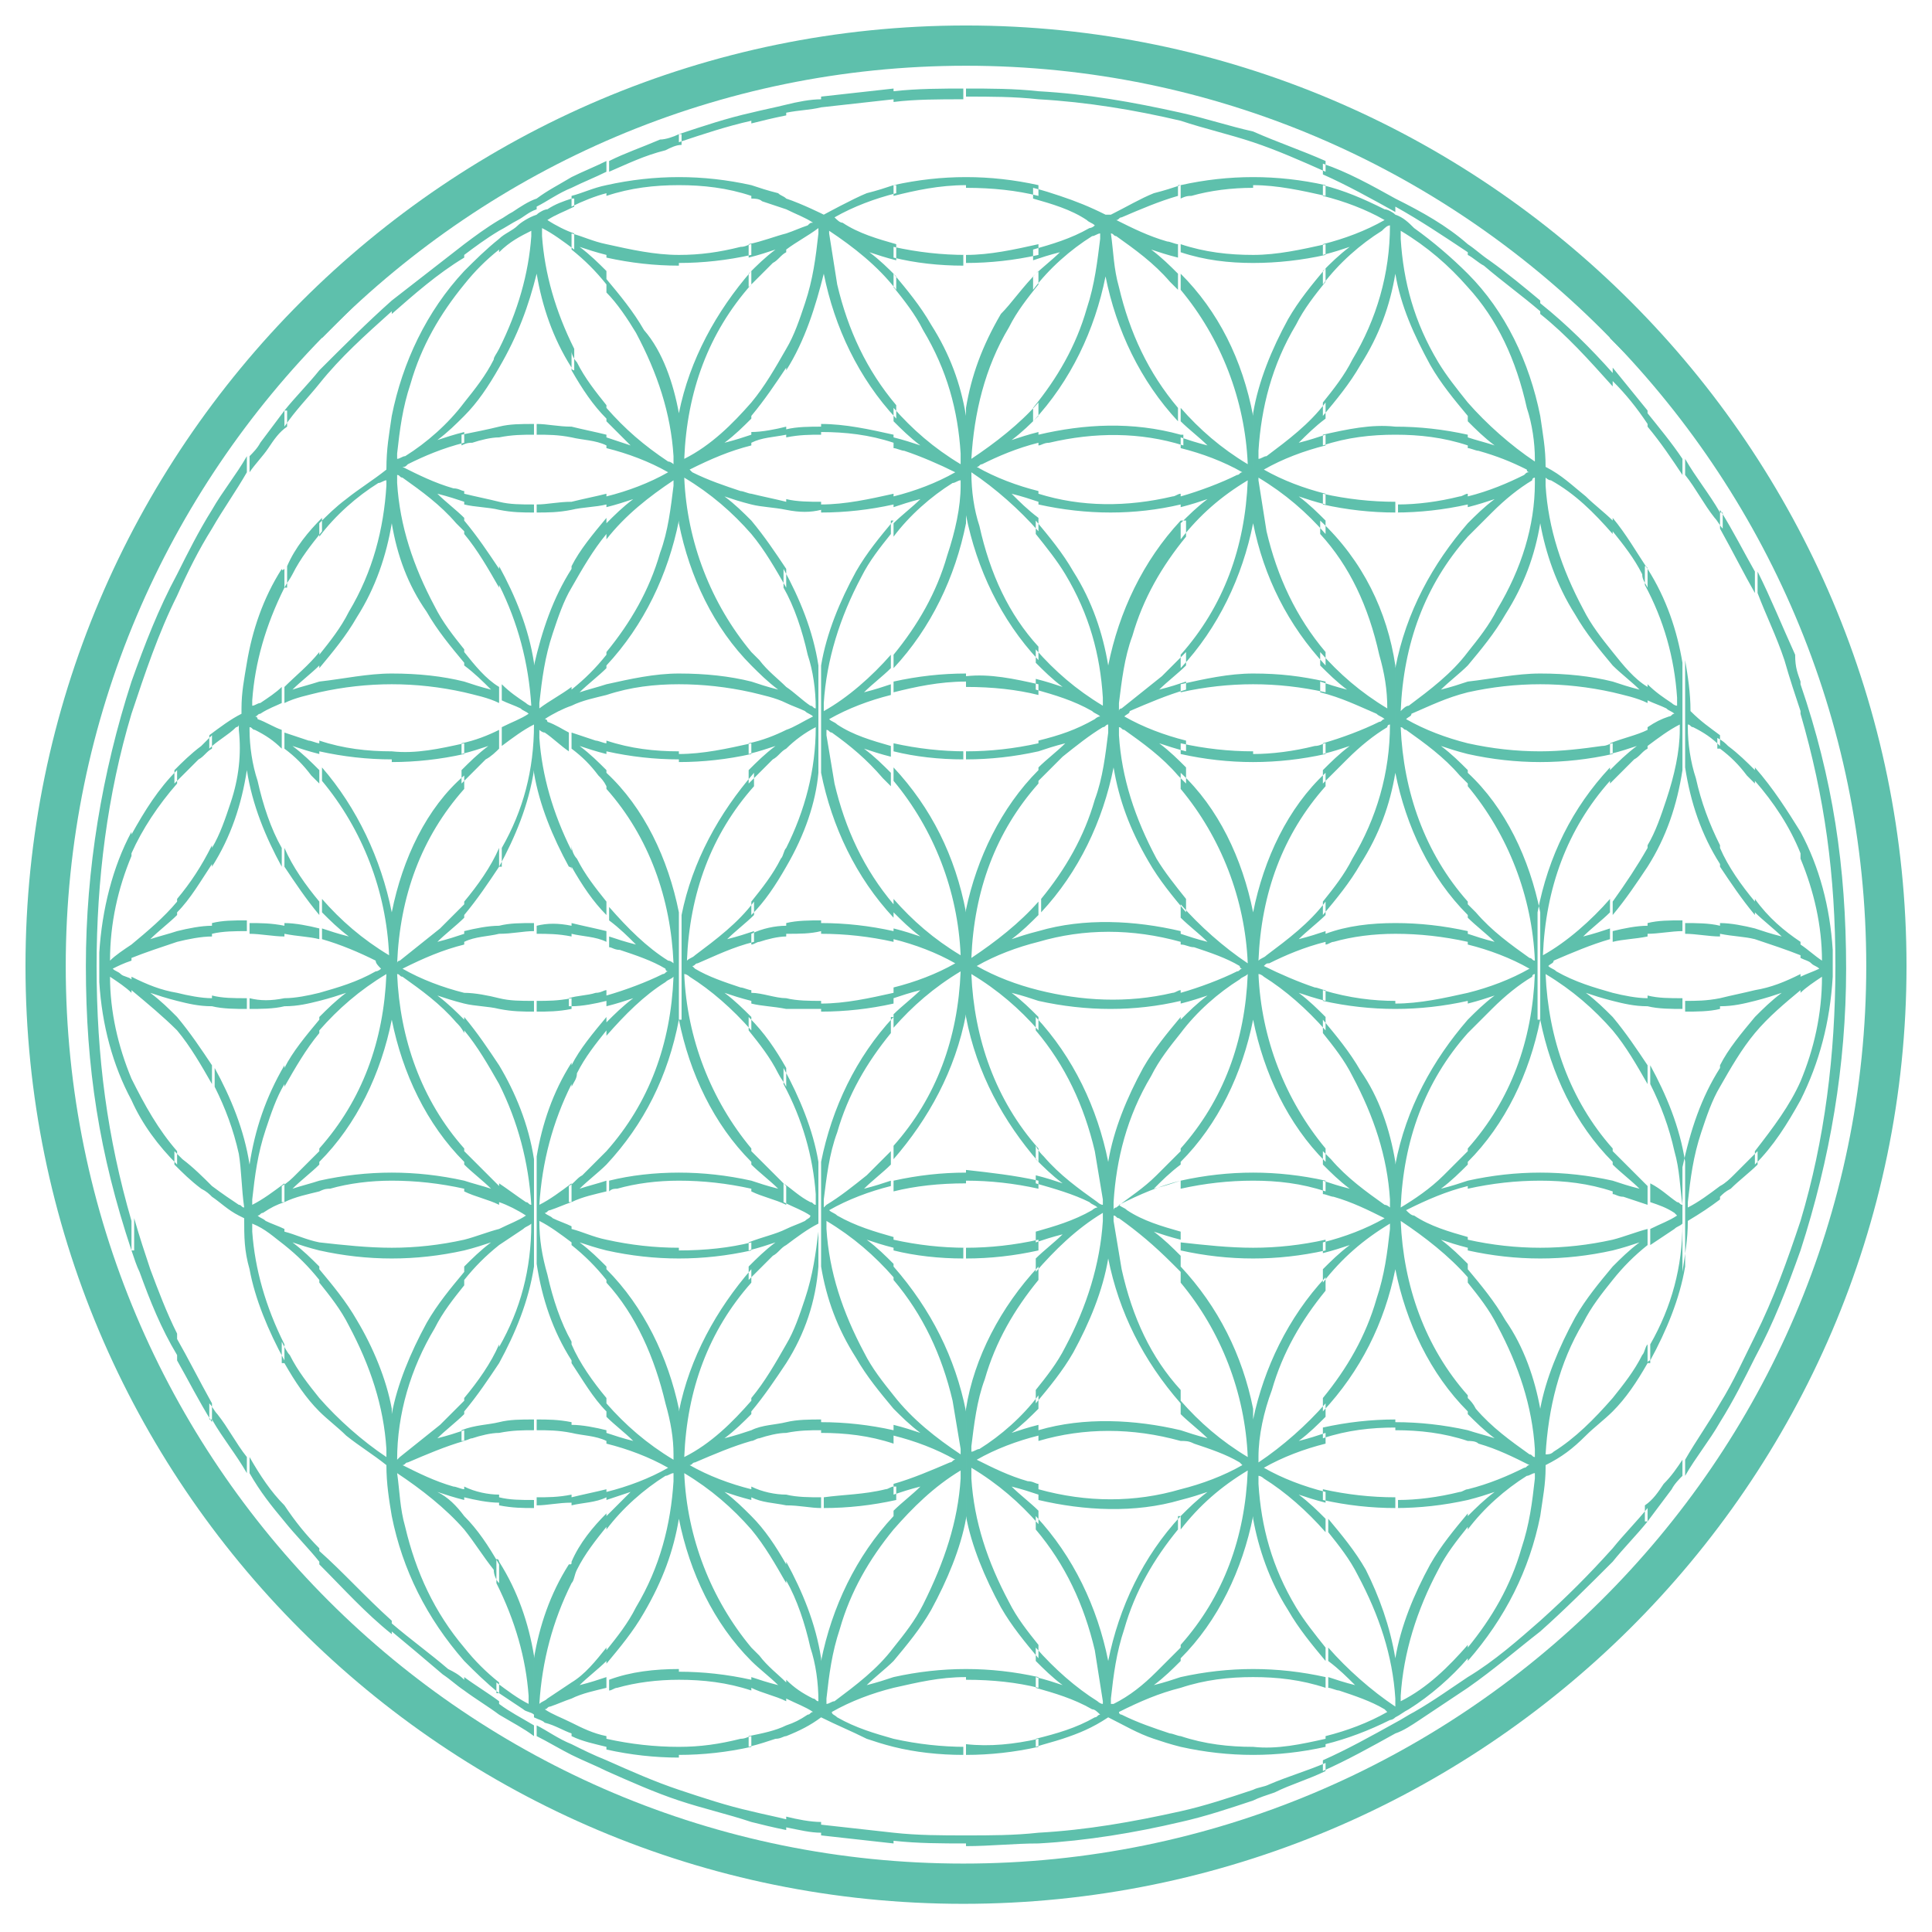 <?xml version="1.0" encoding="utf-8"?>
<!-- Generator: Adobe Illustrator 24.0.0, SVG Export Plug-In . SVG Version: 6.00 Build 0)  -->
<svg version="1.1" id="flower_of_life" xmlns="http://www.w3.org/2000/svg" xmlns:xlink="http://www.w3.org/1999/xlink" x="0px"
	 y="0px" viewBox="0 0 72 72" style="enable-background:new 0 0 72 72;" xml:space="preserve">
<style type="text/css">
	.st0{fill-rule:evenodd;clip-rule:evenodd;fill:none;stroke:#5EC0AC;stroke-width:1.5;stroke-miterlimit:10;}
	.st1{fill-rule:evenodd;clip-rule:evenodd;fill:#5EC0AC;}
</style>
<path class="st0" d="M36,1.7C17.1,1.7,1.7,17.1,1.7,36c0,18.9,15.3,34.2,34.2,34.2S70.3,54.9,70.3,36C70.3,17.1,54.9,1.7,36,1.7z"/>
<path class="st1" d="M67.1,50C69,45.7,70,41.1,70,36c0-5.1-1-9.7-2.9-13.9V23c1.7,4,2.5,8.3,2.5,13.1c0,4.7-0.8,9.1-2.5,13.1V50
	L67.1,50z M67.1,46.6v-1.1c0.9-3,1.3-6.2,1.3-9.5c0,0,0,0,0,0c0-3.4-0.4-6.3-1.3-9.4v-1.1c1.2,3.5,1.7,6.8,1.7,10.6c0,0,0,0,0,0
	C68.8,39.7,68.2,43.2,67.1,46.6L67.1,46.6z M67.1,41v-0.7c0.5-1.2,0.8-2.5,0.8-3.9c-0.3,0.2-0.6,0.4-0.8,0.6v-0.6
	c0.2-0.1,0.5-0.2,0.7-0.3c-0.1-0.1-0.2-0.1-0.3-0.2c-0.1-0.1-0.2-0.1-0.4-0.2v-0.5c0.3,0.2,0.5,0.4,0.8,0.6c0-1.3-0.3-2.6-0.8-3.8
	V31c0.7,1.3,1.1,2.8,1.2,4.4c0,0.2,0,0.7,0,1C68.2,38.1,67.8,39.6,67.1,41z M65.4,53.1c0.6-1,1.2-2.1,1.7-3.2v-0.8
	c-0.5,1.1-1,2.3-1.7,3.4V53.1L65.4,53.1z M67.1,22.1c-0.5-1.1-1-2.1-1.7-3.2v0.7c0.6,1.1,1.2,2.2,1.7,3.4V22.1L67.1,22.1z
	 M67.1,25.4v1.1c-0.2-0.6-0.4-1.2-0.6-1.9c-0.3-0.9-0.7-1.7-1-2.5v-0.8c0.5,1,0.9,2,1.4,3.1C66.9,24.9,67,25.1,67.1,25.4L67.1,25.4z
	 M67.1,31v0.8c-0.4-1-1-1.9-1.7-2.7v-0.5C66.1,29.4,66.6,30.2,67.1,31L67.1,31z M67.1,35.1v0.5c-0.5-0.2-1.1-0.4-1.7-0.6v-0.4
	c0.3,0.1,0.6,0.2,1,0.3c-0.3-0.3-0.7-0.6-1-0.9v-0.5C65.9,34.2,66.5,34.7,67.1,35.1L67.1,35.1z M67.1,36.3v0.6
	c-0.6,0.5-1.2,1-1.7,1.6v-0.6c0.3-0.3,0.6-0.6,1-0.9c-0.3,0.1-0.6,0.2-1,0.3v-0.4C66,36.8,66.5,36.6,67.1,36.3L67.1,36.3z
	 M67.1,40.3V41c-0.5,0.9-1,1.7-1.7,2.4v-0.5C66.1,42,66.7,41.2,67.1,40.3L67.1,40.3z M67.1,45.5v1.1c-0.5,1.4-1,2.7-1.7,4v-0.8
	C66.1,48.4,66.6,47,67.1,45.5L67.1,45.5z M64.1,55.2v-0.6c0.5-0.7,0.9-1.4,1.3-2.1v0.7C65,53.9,64.6,54.5,64.1,55.2L64.1,55.2z
	 M64.1,53v-0.7c0.5-0.8,0.9-1.7,1.3-2.5v0.8C65,51.4,64.6,52.2,64.1,53L64.1,53z M64.1,44.6c0.1-0.1,0.2-0.2,0.4-0.3
	c0.3-0.3,0.7-0.6,1-0.9v-0.5c-0.3,0.3-0.6,0.6-0.9,0.9c-0.1,0.1-0.3,0.3-0.5,0.4V44.6L64.1,44.6z M64.1,40.5c0.4-0.7,0.8-1.4,1.3-2
	v-0.6c-0.5,0.6-1,1.2-1.3,1.8V40.5L64.1,40.5z M64.1,37.5c0.5,0,0.9-0.1,1.3-0.2v-0.4c-0.4,0.1-0.9,0.2-1.3,0.3V37.5L64.1,37.5z
	 M64.1,34.8c0.5,0.1,0.9,0.1,1.3,0.2v-0.4c-0.4-0.1-0.9-0.2-1.3-0.2V34.8L64.1,34.8z M64.1,32.3c0.4,0.6,0.8,1.2,1.3,1.8v-0.5
	c-0.5-0.6-1-1.3-1.3-2V32.3L64.1,32.3z M64.1,27.9c0.4,0.3,0.7,0.6,1,1c0.1,0.1,0.2,0.2,0.3,0.3v-0.5c-0.3-0.3-0.6-0.6-1-0.9
	c-0.1-0.1-0.2-0.2-0.4-0.3V27.9L64.1,27.9z M64.1,19.7v-0.7c0,0,0,0,0,0c0.5,0.8,0.9,1.6,1.3,2.3v0.8C65,21.4,64.6,20.6,64.1,19.7
	L64.1,19.7z M64.1,17.5v-0.6c0.5,0.7,0.9,1.4,1.3,2.1v0.7C65,18.9,64.6,18.2,64.1,17.5z M64.1,16.9v0.6c-0.4-0.6-0.9-1.2-1.3-1.8
	v-0.6C63.2,15.7,63.7,16.3,64.1,16.9L64.1,16.9z M64.1,19.1c-0.4-0.7-0.9-1.3-1.3-2v0.6c0.4,0.5,0.7,1.1,1.1,1.6
	c0.1,0.1,0.2,0.3,0.3,0.4V19.1L64.1,19.1z M64.1,27.4v0.4c-0.3-0.3-0.6-0.5-1-0.7c-0.1,0-0.1-0.1-0.2-0.1c0,0,0,0.1,0,0.1
	c0,0.6,0.1,1.3,0.3,1.9c0.2,0.9,0.5,1.7,0.9,2.5v0.7c-0.7-1.1-1.1-2.3-1.3-3.6v-4c0.1,0.6,0.2,1.2,0.2,1.9
	C63.4,26.9,63.7,27.1,64.1,27.4L64.1,27.4z M64.1,34.5v0.4c-0.4,0-0.9-0.1-1.3-0.1v-0.4c0,0,0,0,0,0C63.2,34.4,63.7,34.4,64.1,34.5
	L64.1,34.5z M64.1,37.2v0.4c-0.4,0.1-0.9,0.1-1.3,0.1v-0.4C63.2,37.3,63.6,37.3,64.1,37.2L64.1,37.2z M64.1,39.8v0.7
	c-0.3,0.5-0.5,1.1-0.7,1.7c-0.3,0.9-0.4,1.7-0.5,2.6c0,0.1,0,0.1,0,0.2c0.4-0.2,0.8-0.5,1.2-0.8v0.5c-0.4,0.3-0.7,0.5-1.2,0.8
	c0,0.7-0.1,1.2-0.2,1.9v-3.9C63,42.1,63.4,40.9,64.1,39.8L64.1,39.8z M64.1,52.3V53c-0.4,0.7-0.9,1.3-1.3,2v-0.6
	C63.2,53.7,63.7,53,64.1,52.3L64.1,52.3z M64.1,54.6c-0.4,0.6-0.9,1.2-1.3,1.8V57c0.5-0.6,0.9-1.2,1.3-1.8V54.6L64.1,54.6z
	 M61.4,58.6V58c0.5-0.5,0.9-1.1,1.3-1.6V57C62.3,57.5,61.9,58,61.4,58.6L61.4,58.6z M61.4,56.7c0.3-0.4,0.6-0.8,0.9-1.2
	c0.1-0.2,0.3-0.4,0.4-0.5v-0.6c-0.2,0.3-0.4,0.6-0.7,0.9c-0.2,0.3-0.4,0.6-0.7,0.8V56.7L61.4,56.7z M61.4,50.8c0,0,0-0.1,0.1-0.1
	l0,0c0.6-1.1,1.1-2.3,1.3-3.5v-3.9c-0.2-1.3-0.7-2.5-1.3-3.6v0.7c0.4,0.8,0.7,1.6,0.9,2.5c0.2,0.7,0.2,1.3,0.3,2
	c-0.1,0-0.1-0.1-0.2-0.1c-0.3-0.2-0.6-0.5-1-0.7v0.7c0.3,0.1,0.6,0.2,0.9,0.4c0,0,0.1,0.1,0.1,0.1c-0.3,0.2-0.6,0.3-1,0.5v0.6
	c0.3-0.2,0.6-0.4,0.9-0.6c0.1-0.1,0.2-0.1,0.3-0.2c0,1.6-0.4,3.1-1.2,4.5V50.8L61.4,50.8z M61.4,37.5c0.4,0.1,0.9,0.1,1.3,0.1l0,0
	v-0.4c-0.5,0-0.9,0-1.3-0.1V37.5L61.4,37.5z M61.4,34.8c0.4,0,0.9-0.1,1.3-0.1v-0.4c-0.5,0-0.9,0-1.3,0.1V34.8L61.4,34.8z
	 M61.4,32.3c0.7-1.1,1.1-2.3,1.3-3.6v-4c-0.2-1.2-0.6-2.4-1.3-3.5v0c0,0,0-0.1-0.1-0.1v0.7c0.7,1.3,1.1,2.7,1.2,4.2
	c0,0.1,0,0.2,0,0.3c-0.1,0-0.2-0.1-0.2-0.1c-0.3-0.2-0.6-0.4-0.9-0.7v0.6c0.2,0.1,0.5,0.2,0.7,0.3c0.1,0.1,0.2,0.1,0.3,0.2
	c-0.1,0-0.1,0.1-0.2,0.1c-0.3,0.1-0.5,0.2-0.8,0.4v0.7c0.4-0.3,0.8-0.6,1.2-0.8c0,0.1,0,0.1,0,0.2c0,0.8-0.2,1.7-0.5,2.6
	c-0.2,0.6-0.4,1.2-0.7,1.7V32.3L61.4,32.3z M61.4,15.9c0.5,0.6,0.9,1.2,1.3,1.8v-0.6c-0.4-0.6-0.9-1.2-1.3-1.7V15.9L61.4,15.9z
	 M61.4,14c0.5,0.5,0.9,1.1,1.3,1.6v-0.6c-0.4-0.5-0.9-1.1-1.3-1.6V14L61.4,14z M61.4,13.5V14c-0.2-0.3-0.5-0.6-0.8-0.8
	c-0.2-0.2-0.4-0.4-0.6-0.6v-0.5c0.3,0.3,0.6,0.6,0.8,0.9C61.1,13.1,61.3,13.3,61.4,13.5L61.4,13.5z M61.4,15.3
	c-0.4-0.5-0.9-1.1-1.3-1.6v0.5c0.5,0.5,0.9,1,1.3,1.6V15.3L61.4,15.3z M61.4,21.2v0.7c-0.1-0.2-0.2-0.3-0.2-0.5
	c-0.3-0.6-0.7-1.1-1.1-1.6v-0.5C60.6,19.9,61,20.6,61.4,21.2L61.4,21.2z M61.4,25.6v0.6c-0.4-0.2-0.9-0.3-1.3-0.4v-0.4
	c0.3,0.1,0.6,0.2,1,0.3c-0.3-0.3-0.7-0.6-1-0.9v-0.5C60.5,24.8,60.9,25.3,61.4,25.6L61.4,25.6z M61.4,27.2v0.7
	c-0.2,0.1-0.3,0.3-0.5,0.4c-0.3,0.3-0.6,0.6-0.9,0.9v-0.5c0.3-0.3,0.6-0.6,1-0.9c-0.3,0.1-0.6,0.2-1,0.3v-0.4
	C60.5,27.5,61,27.4,61.4,27.2L61.4,27.2z M61.4,31.6v0.7c-0.4,0.6-0.8,1.2-1.3,1.8v-0.5C60.6,32.9,61,32.3,61.4,31.6L61.4,31.6z
	 M61.4,34.5v0.4c-0.5,0.1-0.9,0.1-1.3,0.2v-0.4C60.5,34.6,61,34.5,61.4,34.5L61.4,34.5z M61.4,37.2v0.3c-0.5,0-0.9-0.1-1.3-0.2V37
	C60.5,37.1,61,37.2,61.4,37.2L61.4,37.2z M61.4,39.7v0.7c-0.4-0.7-0.8-1.4-1.3-2v-0.5C60.6,38.5,61,39.1,61.4,39.7L61.4,39.7z
	 M61.4,44.2v0.7c-0.3-0.1-0.6-0.2-0.9-0.3c-0.2,0-0.3-0.1-0.4-0.1V44c0.3,0.1,0.6,0.2,1,0.3c-0.3-0.3-0.7-0.6-1-0.9v-0.5
	c0.1,0.1,0.2,0.2,0.3,0.3C60.7,43.5,61.1,43.9,61.4,44.2L61.4,44.2z M61.4,45.8v0.6c-0.5,0.4-0.9,0.8-1.3,1.3v-0.5
	c0.3-0.3,0.6-0.6,1-0.9c-0.3,0.1-0.6,0.2-1,0.3v-0.4C60.5,46.1,61,45.9,61.4,45.8L61.4,45.8z M61.4,50.1v0.7
	c-0.4,0.7-0.8,1.3-1.3,1.8v-0.5c0.4-0.5,0.8-1,1.1-1.6C61.3,50.4,61.3,50.2,61.4,50.1L61.4,50.1z M61.4,56.2v0.5
	c-0.4,0.5-0.9,1-1.3,1.5v-0.5C60.5,57.2,61,56.7,61.4,56.2L61.4,56.2z M60.1,59.9c0.5-0.5,0.9-0.9,1.3-1.4V58l0,0
	c-0.4,0.5-0.9,1-1.3,1.4V59.9 M57.4,62.4v-0.5c0.5-0.4,1-0.8,1.4-1.3c0.4-0.4,0.8-0.8,1.3-1.2v0.5c-0.3,0.3-0.7,0.6-1,1
	C58.5,61.4,58,61.9,57.4,62.4L57.4,62.4z M57.4,60.8c0.9-0.8,1.8-1.7,2.7-2.6v-0.5c-0.9,1-1.7,1.8-2.7,2.7V60.8L57.4,60.8z
	 M57.4,56.5L57.4,56.5c0.1-0.7,0.2-1.2,0.2-1.8v-0.1l0,0c0.6-0.3,1-0.6,1.5-1.1c0.3-0.3,0.7-0.6,1-0.9v-0.5c-0.7,0.8-1.4,1.5-2.2,2
	c-0.1,0.1-0.2,0.1-0.3,0.1c0.1-1.7,0.5-3.4,1.4-4.9c0.3-0.6,0.7-1.1,1.1-1.6v-0.5c-0.5,0.6-1,1.2-1.4,1.9l0,0
	c-0.6,1.1-1.1,2.3-1.3,3.4v0V56.5L57.4,56.5z M57.4,46.9L57.4,46.9c0.9,0,1.8-0.1,2.7-0.3v-0.4c-0.9,0.2-1.8,0.3-2.7,0.3l0,0V46.9
	L57.4,46.9z M57.4,44c0.9,0,1.8,0.1,2.7,0.4V44c-0.9-0.2-1.8-0.3-2.7-0.3V44L57.4,44z M57.4,38C57.4,38,57.4,38,57.4,38
	c0.4,2,1.3,3.9,2.7,5.3v-0.5c-1.6-1.8-2.4-4.1-2.5-6.5c1,0.6,1.8,1.3,2.5,2.1v-0.5c-0.3-0.3-0.6-0.6-1-0.9c0.3,0.1,0.6,0.2,1,0.3V37
	c-0.7-0.2-1.4-0.4-2.1-0.8c-0.1-0.1-0.2-0.1-0.3-0.2c0.1-0.1,0.2-0.1,0.2-0.2c0.7-0.3,1.4-0.6,2.1-0.8v-0.4c-0.3,0.1-0.6,0.2-1,0.3
	c0.3-0.3,0.7-0.6,1-0.9v-0.5c-0.7,0.8-1.6,1.6-2.5,2.1c0.1-2.5,0.9-4.7,2.5-6.5v-0.5c-1.4,1.5-2.3,3.3-2.7,5.4c0,0,0,0,0,0V38
	L57.4,38z M57.4,28.4c0.9,0,1.8-0.1,2.7-0.3v-0.4c-0.1,0-0.2,0.1-0.4,0.1C59,27.9,58.2,28,57.4,28V28.4L57.4,28.4z M57.4,25.5
	L57.4,25.5c0.9,0,1.8,0.1,2.7,0.3v-0.4c-0.8-0.2-1.7-0.3-2.7-0.3l0,0l0,0V25.5L57.4,25.5z M57.4,19.5v-4v0c0.1,0.7,0.2,1.2,0.2,1.9
	h0c0.6,0.3,1,0.7,1.5,1.1c0.3,0.3,0.7,0.6,1,0.9v0.5c-0.7-0.8-1.4-1.5-2.3-2c-0.1,0-0.2-0.1-0.2-0.1c0,0.1,0,0.2,0,0.3
	c0.1,1.6,0.6,3.1,1.4,4.6c0.3,0.6,0.7,1.1,1.1,1.6v0.5c-0.5-0.6-1-1.2-1.4-1.9l0,0C58,21.8,57.6,20.6,57.4,19.5
	C57.4,19.5,57.4,19.5,57.4,19.5L57.4,19.5z M57.4,11.7c1,0.8,1.8,1.7,2.7,2.7v-0.5c-0.8-0.9-1.7-1.8-2.7-2.6V11.7L57.4,11.7z
	 M57.4,10.1c0.9,0.8,1.8,1.6,2.7,2.5v-0.5c-0.9-0.9-1.8-1.7-2.7-2.5V10.1z M57.4,9.6v0.5c-0.9-0.7-1.8-1.4-2.7-2.1V7.6
	C55.6,8.2,56.5,8.9,57.4,9.6L57.4,9.6z M57.4,11.2c-0.6-0.5-1.2-1-1.9-1.5c-0.3-0.2-0.5-0.4-0.8-0.6v0.4c0.2,0.1,0.4,0.3,0.6,0.4
	c0.7,0.6,1.4,1.1,2.1,1.7V11.2L57.4,11.2z M57.4,15.5v4c-0.2,1.2-0.6,2.3-1.3,3.4l0,0c-0.4,0.7-0.9,1.3-1.4,1.9v-0.5
	c0.4-0.5,0.8-1,1.1-1.6c0.9-1.5,1.4-3.1,1.4-4.7c0-0.1,0-0.2,0-0.2c0,0-0.1,0-0.1,0.1c-0.5,0.3-1,0.7-1.5,1.2
	c-0.3,0.3-0.6,0.6-0.9,0.9v-0.5c0.3-0.3,0.6-0.6,1-0.9c-0.3,0.1-0.6,0.2-1,0.3v-0.4c0.8-0.2,1.5-0.5,2.1-0.8
	c0.1-0.1,0.1-0.1,0.2-0.1c0,0-0.1,0-0.1-0.1c-0.6-0.3-1.1-0.5-1.8-0.7c-0.1,0-0.3-0.1-0.4-0.1v-0.4c0.3,0.1,0.7,0.2,1,0.3
	c-0.4-0.3-0.7-0.6-1-0.9V15c0.7,0.8,1.6,1.6,2.5,2.2c0,0,0-0.1,0-0.1c0-0.6-0.1-1.3-0.3-1.9c-0.4-1.8-1.1-3.3-2.2-4.5v-0.5
	C56.1,11.6,57,13.5,57.4,15.5L57.4,15.5z M57.4,25.1v0.4c-0.9,0-1.8,0.1-2.7,0.3v-0.4C55.6,25.3,56.5,25.1,57.4,25.1L57.4,25.1z
	 M57.4,28v0.4c-0.9,0-1.8-0.1-2.7-0.3v-0.4C55.6,27.9,56.5,28,57.4,28L57.4,28z M57.4,34v4c-0.4,2-1.3,3.9-2.7,5.3v-0.5
	c1.6-1.8,2.4-4,2.5-6.5c0,0-0.1,0-0.1,0.1c-0.5,0.3-1,0.7-1.5,1.2c-0.3,0.3-0.6,0.6-0.9,0.9v-0.5c0.3-0.3,0.6-0.6,1-0.9
	c-0.3,0.1-0.6,0.2-1,0.3V37c0.8-0.2,1.6-0.5,2.3-0.9c-0.7-0.4-1.5-0.7-2.3-0.9v-0.4c0.3,0.1,0.6,0.2,1,0.3c-0.3-0.3-0.7-0.6-1-0.9
	v-0.5c0.1,0.1,0.2,0.2,0.3,0.3c0.6,0.7,1.3,1.2,2,1.7c0.1,0,0.1,0.1,0.2,0.1c-0.1-2.4-1-4.7-2.5-6.5v-0.5C56.1,30.1,57,32,57.4,34
	L57.4,34z M57.4,43.7V44c-0.9,0-1.8,0.1-2.7,0.3V44C55.6,43.8,56.5,43.7,57.4,43.7L57.4,43.7z M57.4,46.5v0.4c0,0,0,0,0,0
	c-0.9,0-1.8-0.1-2.7-0.3v-0.4C55.6,46.4,56.5,46.5,57.4,46.5L57.4,46.5z M57.4,52.5v4c-0.4,2-1.3,3.8-2.7,5.4v-0.5
	c0.9-1.1,1.6-2.3,2-3.7c0.3-0.9,0.4-1.7,0.5-2.6c0-0.1,0-0.2,0-0.2c-0.1,0-0.2,0.1-0.3,0.1c-0.8,0.5-1.6,1.2-2.2,2v-0.5
	c0.3-0.3,0.6-0.6,1-0.9c-0.3,0.1-0.6,0.2-1,0.3v-0.4c0.8-0.2,1.5-0.5,2.1-0.8c0.1,0,0.1-0.1,0.2-0.1c-0.6-0.3-1.2-0.6-1.9-0.8
	c-0.1-0.1-0.3-0.1-0.4-0.1v-0.4c0.3,0.1,0.7,0.2,1,0.3c-0.4-0.3-0.7-0.6-1-0.9v-0.6c0.1,0.1,0.2,0.2,0.3,0.4c0.6,0.7,1.3,1.2,2,1.7
	c0.1,0,0.1,0.1,0.2,0.1c0-0.1,0-0.2,0-0.3c-0.1-1.6-0.6-3.1-1.4-4.6c-0.3-0.6-0.7-1.1-1.1-1.6v-0.5c0.5,0.6,1,1.2,1.4,1.9
	c0,0,0,0,0,0C56.8,50.2,57.2,51.4,57.4,52.5L57.4,52.5z M57.4,60.4c-0.8,0.7-1.7,1.5-2.7,2.1v0.4c1-0.7,1.8-1.4,2.7-2.1V60.4
	L57.4,60.4z M57.4,61.9v0.5c-0.9,0.7-1.8,1.4-2.7,2V64C55.6,63.3,56.5,62.7,57.4,61.9L57.4,61.9z M52,66c0.9-0.5,1.8-1.1,2.7-1.6V64
	c-0.9,0.6-1.8,1.2-2.7,1.7V66L52,66z M52,64.6v-0.4c0.2-0.1,0.5-0.3,0.7-0.4c0.7-0.4,1.4-0.9,2-1.3v0.4c-0.6,0.4-1.2,0.8-1.8,1.2
	C52.6,64.3,52.3,64.5,52,64.6L52,64.6z M52,64c0.2-0.1,0.3-0.2,0.5-0.3c0.8-0.5,1.6-1.2,2.2-1.9v-0.5c-0.7,0.8-1.5,1.6-2.5,2.1
	c0-0.1,0-0.2,0-0.2c0.1-1.6,0.6-3.2,1.4-4.7c0.3-0.6,0.7-1.1,1.1-1.6v-0.5c-0.5,0.6-1,1.2-1.4,1.9h0c-0.6,1.1-1.1,2.3-1.3,3.5
	c0,0,0,0,0,0V64L52,64z M52,56.2c0.9,0,1.8-0.1,2.7-0.3v-0.4c-0.1,0-0.2,0.1-0.3,0.1c-0.8,0.2-1.6,0.3-2.3,0.3V56.2L52,56.2z
	 M52,53.3c0.9,0,1.8,0.1,2.7,0.4v-0.4c-0.9-0.2-1.8-0.3-2.7-0.3V53.3L52,53.3z M52,47.3C52,47.3,52,47.3,52,47.3
	c0.4,2,1.3,3.9,2.7,5.3v-0.6c-1.6-1.8-2.4-4.1-2.5-6.5c0.9,0.6,1.8,1.3,2.5,2.1v-0.5c-0.3-0.3-0.6-0.6-1-0.9c0.3,0.1,0.6,0.2,1,0.3
	v-0.4c-0.7-0.2-1.4-0.4-2-0.8c-0.1,0-0.2-0.1-0.3-0.2c0.8-0.4,1.5-0.7,2.3-0.9V44c-0.3,0.1-0.6,0.2-1,0.3c0.4-0.3,0.7-0.6,1-0.9
	v-0.5c-0.3,0.3-0.6,0.6-0.9,0.9c-0.5,0.5-1.1,0.9-1.6,1.2c0.1-2.5,0.9-4.7,2.5-6.5v-0.5c-1.3,1.5-2.3,3.3-2.7,5.4c0,0,0,0,0,0V47.3
	L52,47.3z M52,37.6c0.9,0,1.8-0.1,2.7-0.3V37c-0.9,0.2-1.8,0.4-2.7,0.4V37.6L52,37.6z M52,34.8c0.9,0,1.8,0.1,2.7,0.3v-0.4
	c-0.9-0.2-1.8-0.3-2.7-0.3V34.8L52,34.8z M52,28.8C52,28.7,52,28.7,52,28.8c0.4,2,1.3,3.9,2.7,5.3v-0.5c-1.6-1.8-2.4-4.1-2.5-6.5
	c0.1,0,0.1,0.1,0.2,0.1c0.7,0.5,1.4,1,2,1.7c0.1,0.1,0.2,0.2,0.3,0.3v-0.5c-0.3-0.3-0.6-0.6-1-0.9c0.3,0.1,0.6,0.2,1,0.3v-0.4
	c-0.8-0.2-1.6-0.5-2.3-0.9c0.1-0.1,0.2-0.1,0.2-0.2c0.7-0.3,1.3-0.6,2.1-0.8v-0.4c-0.3,0.1-0.6,0.2-1,0.3c0.3-0.3,0.7-0.6,1-0.9
	v-0.5c-0.6,0.8-1.4,1.4-2.2,2c-0.1,0-0.2,0.1-0.3,0.2c0.1-2.5,0.9-4.7,2.5-6.5v-0.5c-1.3,1.5-2.3,3.3-2.7,5.4c0,0,0,0,0,0V28.8
	L52,28.8z M52,19.1c0.9,0,1.8-0.1,2.7-0.3v-0.4c-0.1,0-0.2,0.1-0.3,0.1c-0.8,0.2-1.6,0.3-2.3,0.3V19.1L52,19.1z M52,16.2
	c0.9,0,1.8,0.1,2.7,0.4v-0.4c-0.9-0.2-1.8-0.3-2.7-0.3V16.2L52,16.2z M52,10.2C52,10.2,52,10.2,52,10.2c0.2,1.2,0.7,2.3,1.3,3.4v0
	c0.4,0.7,0.9,1.3,1.4,1.9V15c-0.4-0.5-0.8-1-1.1-1.5c-0.9-1.5-1.3-3-1.4-4.6c0-0.1,0-0.2,0-0.3c1,0.6,1.8,1.3,2.5,2.1v-0.5
	c-0.6-0.6-1.3-1.2-2-1.7C52.5,8.3,52.3,8.1,52,8V10.2L52,10.2z M52,7.7c0.9,0.5,1.8,1.1,2.7,1.7V9.1C53.9,8.4,53,7.9,52,7.4V7.7
	L52,7.7z M52,6.4C53,6.9,53.9,7.4,54.7,8V7.6C53.9,7,53,6.5,52,6V6.4z M52,6v0.4c-0.9-0.5-1.8-0.9-2.7-1.3V4.7
	C50.3,5.1,51.2,5.5,52,6L52,6z M52,7.4c-0.9-0.5-1.8-1-2.7-1.3v0.4c0.9,0.4,1.8,0.9,2.7,1.4V7.4L52,7.4z M52,8v2.2
	c-0.2,1.2-0.6,2.3-1.3,3.4l0,0c-0.4,0.7-0.9,1.3-1.4,1.9V15c0.4-0.5,0.8-1,1.1-1.6c0.9-1.5,1.4-3.2,1.4-5c-0.1,0-0.2,0.1-0.3,0.2
	c-0.8,0.5-1.6,1.2-2.2,2v-0.5c0.3-0.3,0.6-0.6,1-0.9c-0.3,0.1-0.6,0.2-1,0.3V9.1c0.8-0.2,1.6-0.5,2.3-0.9c-0.7-0.4-1.5-0.7-2.3-0.9
	V6.9c0.8,0.2,1.5,0.5,2.3,0.9C51.7,7.8,51.9,7.9,52,8L52,8z M52,15.9v0.3c-0.9,0-1.8,0.1-2.7,0.4v-0.4C50.2,16,51.1,15.8,52,15.9
	L52,15.9z M52,18.7v0.4c-0.9,0-1.8-0.1-2.7-0.3v-0.4C50.2,18.6,51.1,18.7,52,18.7L52,18.7z M52,24.8v4c-0.2,1.2-0.6,2.3-1.3,3.4l0,0
	c-0.4,0.7-0.9,1.3-1.4,1.9v-0.5c0.4-0.5,0.8-1,1.1-1.6c0.9-1.5,1.4-3.2,1.4-5c0,0-0.1,0-0.1,0.1c-0.5,0.3-1,0.7-1.5,1.2
	c-0.3,0.3-0.6,0.6-0.9,0.9v-0.5c0.3-0.3,0.6-0.6,1-0.9c-0.3,0.1-0.6,0.2-1,0.3v-0.4c0.7-0.2,1.5-0.5,2.1-0.8c0.1,0,0.1-0.1,0.2-0.1
	c-0.1-0.1-0.2-0.1-0.3-0.2c-0.7-0.3-1.3-0.6-2.1-0.8v-0.4c0.3,0.1,0.6,0.2,1,0.3c-0.4-0.3-0.7-0.6-1-0.9v-0.5
	c0.7,0.8,1.5,1.5,2.5,2.1c0-0.7-0.1-1.3-0.3-2c-0.4-1.8-1.1-3.3-2.2-4.5v-0.5C50.8,20.9,51.7,22.8,52,24.8L52,24.8z M52,34.4v0.4
	c-0.8,0-1.6,0.1-2.3,0.3c-0.1,0-0.2,0.1-0.3,0.1v-0.4C50.2,34.5,51.1,34.4,52,34.4L52,34.4z M52,37.3v0.3c-0.9,0-1.8-0.1-2.7-0.3
	v-0.4C50.3,37.2,51.2,37.3,52,37.3L52,37.3z M52,43.3v4c-0.4,2-1.3,3.8-2.7,5.3v-0.5c0.9-1.1,1.6-2.3,2-3.7c0.3-0.9,0.4-1.7,0.5-2.6
	c0-0.1,0-0.1,0-0.2c-1,0.6-1.8,1.3-2.5,2.2v-0.5c0.3-0.3,0.6-0.6,1-0.9c-0.3,0.1-0.6,0.2-1,0.3v-0.4c0.8-0.2,1.6-0.5,2.3-0.9
	c-0.6-0.3-1.2-0.6-1.9-0.8c-0.1,0-0.3-0.1-0.4-0.1V44c0.3,0.1,0.6,0.2,1,0.3c-0.4-0.3-0.7-0.6-1-0.9v-0.5c0.1,0.1,0.2,0.2,0.3,0.3
	c0.6,0.7,1.3,1.2,2,1.7c0.1,0,0.2,0.1,0.2,0.1c0-0.1,0-0.2,0-0.3c-0.1-1.6-0.6-3.1-1.4-4.6c-0.3-0.6-0.7-1.1-1.1-1.6v-0.5
	c0.5,0.6,1,1.2,1.4,1.9v0C51.4,40.9,51.8,42.1,52,43.3L52,43.3z M52,52.9v0.3c-0.9,0-1.8,0.1-2.7,0.4v-0.4
	C50.2,53,51.1,52.9,52,52.9L52,52.9z M52,55.8v0.4c-0.9,0-1.8-0.1-2.7-0.3v-0.4C50.2,55.7,51.1,55.8,52,55.8L52,55.8z M52,61.8V64
	c-0.1,0.1-0.2,0.1-0.2,0.1c-0.8,0.4-1.6,0.7-2.4,0.9v-0.3c0.8-0.2,1.6-0.5,2.3-0.9c0,0-0.1-0.1-0.1-0.1c-0.5-0.3-1.1-0.5-1.7-0.7
	c-0.1,0-0.3-0.1-0.4-0.1v-0.4c0.3,0.1,0.6,0.2,1,0.3c-0.3-0.3-0.6-0.6-1-0.9v-0.5c0.7,0.8,1.6,1.6,2.5,2.2c0-0.1,0-0.2,0-0.3
	c-0.1-1.6-0.6-3.1-1.4-4.6c-0.3-0.6-0.7-1.1-1.1-1.6v-0.5c0.5,0.6,1,1.2,1.4,1.9h0C51.4,59.5,51.8,60.6,52,61.8L52,61.8z M52,64.2
	c-0.9,0.5-1.8,1-2.7,1.4V66c0.9-0.4,1.8-0.9,2.7-1.4V64.2L52,64.2z M52,65.6V66c-0.9,0.5-1.8,0.9-2.7,1.3v-0.4
	C50.3,66.6,51.2,66.1,52,65.6L52,65.6z M46.7,68.3c0.9-0.3,1.8-0.6,2.7-1v-0.4c-0.9,0.4-1.8,0.7-2.7,1V68.3L46.7,68.3z M46.7,67.1
	v-0.4c0.2-0.1,0.4-0.1,0.6-0.2c0.7-0.3,1.4-0.5,2.1-0.8V66c-0.6,0.3-1.3,0.5-1.9,0.8C47.2,66.9,46.9,67,46.7,67.1L46.7,67.1z
	 M46.7,65.4c0.9,0,1.8-0.1,2.7-0.3v-0.3c-0.9,0.2-1.8,0.4-2.7,0.3V65.4L46.7,65.4z M46.7,62.5c0.9,0,1.8,0.1,2.7,0.4v-0.4
	c-0.9-0.2-1.8-0.3-2.7-0.3V62.5L46.7,62.5z M46.7,56.6C46.7,56.5,46.7,56.5,46.7,56.6c0.2,1.1,0.6,2.3,1.3,3.4c0,0,0,0,0,0
	c0.4,0.7,0.9,1.3,1.4,1.9v-0.5c-0.4-0.5-0.8-1-1.1-1.5c-0.9-1.5-1.3-3-1.4-4.6c0-0.1,0-0.2,0-0.3c0.1,0,0.2,0.1,0.2,0.1
	c0.8,0.5,1.6,1.2,2.3,2v-0.5c-0.3-0.3-0.6-0.6-1-0.9c0.3,0.1,0.6,0.2,1,0.3v-0.4c-0.8-0.2-1.6-0.5-2.3-0.9c0.7-0.4,1.5-0.7,2.3-0.9
	v-0.4c-0.3,0.1-0.6,0.2-1,0.3c0.4-0.3,0.7-0.6,1-0.9v-0.5c-0.7,0.8-1.6,1.6-2.5,2.2c0-0.1,0-0.2,0-0.2c0-0.8,0.2-1.7,0.5-2.5
	c0.4-1.4,1.1-2.6,2-3.7v-0.5c-1.4,1.5-2.3,3.4-2.7,5.3v0V56.6L46.7,56.6z M46.7,46.9L46.7,46.9c0.9,0,1.8-0.1,2.7-0.3v-0.4
	c-0.9,0.2-1.8,0.3-2.7,0.3l0,0V46.9L46.7,46.9z M46.7,44c0.9,0,1.8,0.1,2.7,0.4V44c-0.9-0.2-1.8-0.3-2.7-0.3V44L46.7,44z M46.7,38
	C46.7,38,46.7,38,46.7,38c0.4,2,1.3,3.9,2.7,5.3v-0.5c-1.5-1.8-2.4-4.1-2.5-6.5c0.1,0,0.2,0.1,0.2,0.1c0.8,0.5,1.6,1.2,2.3,2v-0.5
	c-0.3-0.3-0.6-0.6-1-0.9c0.3,0.1,0.6,0.2,1,0.3v-0.4c-0.1,0-0.3-0.1-0.4-0.1c-0.6-0.2-1.3-0.5-1.9-0.8c0.1-0.1,0.1-0.1,0.2-0.1
	c0.6-0.3,1.3-0.6,2.1-0.8v-0.4c-0.3,0.1-0.6,0.2-1,0.3c0.3-0.3,0.7-0.6,1-0.9v-0.5c-0.6,0.8-1.4,1.4-2.2,2c-0.1,0.1-0.2,0.1-0.3,0.2
	c0.1-2.5,0.9-4.7,2.5-6.5v-0.5C48,30.1,47.1,32,46.7,34c0,0,0,0,0,0V38L46.7,38z M46.7,28.4c0.9,0,1.8-0.1,2.7-0.3v-0.4
	c-0.1,0-0.2,0.1-0.4,0.1c-0.8,0.2-1.6,0.3-2.3,0.3V28.4L46.7,28.4z M46.7,25.5L46.7,25.5c0.9,0,1.8,0.1,2.7,0.3v-0.4
	c-0.9-0.2-1.7-0.3-2.7-0.3h0l0,0V25.5L46.7,25.5z M46.7,19.5C46.7,19.5,46.7,19.5,46.7,19.5c0.4,2,1.3,3.8,2.7,5.3v-0.5
	c-1.1-1.3-1.8-2.8-2.2-4.5c-0.1-0.6-0.2-1.3-0.3-1.9c0,0,0-0.1,0-0.1c1,0.6,1.8,1.3,2.5,2.1v-0.5c-0.3-0.3-0.6-0.6-1-0.9
	c0.3,0.1,0.6,0.2,1,0.3v-0.4c-0.8-0.2-1.6-0.5-2.3-0.9c0.7-0.4,1.5-0.7,2.3-0.9v-0.4c-0.3,0.1-0.6,0.2-1,0.3c0.3-0.3,0.6-0.6,1-0.9
	V15c-0.6,0.8-1.4,1.4-2.2,2c-0.1,0-0.2,0.1-0.3,0.1c0-0.1,0-0.2,0-0.3c0.1-1.6,0.5-3.2,1.4-4.7c0.3-0.6,0.7-1.1,1.1-1.6v-0.5
	c-0.5,0.6-1,1.2-1.4,1.9l0,0c-0.6,1.1-1.1,2.3-1.3,3.5c0,0,0,0,0,0V19.5L46.7,19.5z M46.7,9.8c0.9,0,1.8-0.1,2.7-0.3V9.1
	c-0.9,0.2-1.8,0.4-2.7,0.4V9.8L46.7,9.8z M46.7,6.9V6.6c0.9,0,1.8,0.1,2.7,0.3v0.4C48.5,7.1,47.6,6.9,46.7,6.9L46.7,6.9z M46.7,5.3
	c0.9,0.3,1.8,0.7,2.7,1.1V6c-0.9-0.4-1.8-0.7-2.7-1.1V5.3L46.7,5.3z M46.7,4c0.9,0.3,1.8,0.6,2.7,1V4.7c-0.9-0.4-1.8-0.7-2.7-1V4z
	 M46.7,3.7V4c-0.9-0.3-1.8-0.5-2.7-0.7V2.9C44.9,3.1,45.8,3.4,46.7,3.7L46.7,3.7z M46.7,4.9v0.4C45.8,5,44.9,4.8,44,4.5V4.2
	C44.9,4.4,45.8,4.7,46.7,4.9L46.7,4.9z M46.7,6.6v0.4c-0.8,0-1.6,0.1-2.3,0.3c-0.1,0-0.2,0-0.4,0.1V6.9C44.9,6.7,45.8,6.6,46.7,6.6
	L46.7,6.6z M46.7,9.5v0.3c-0.9,0-1.8-0.1-2.7-0.4V9.1C44.9,9.4,45.8,9.5,46.7,9.5L46.7,9.5z M46.7,15.5v4c-0.4,2-1.3,3.9-2.7,5.4
	v-0.5c1.6-1.8,2.4-4,2.5-6.5c-1,0.6-1.8,1.3-2.5,2.2v-0.6c0.3-0.3,0.6-0.6,1-0.9c-0.3,0.1-0.6,0.2-1,0.3v-0.4
	c0.7-0.2,1.5-0.5,2.1-0.8c0.1,0,0.1-0.1,0.2-0.1c-0.7-0.4-1.5-0.7-2.3-0.9v-0.4c0.3,0.1,0.6,0.2,1,0.3c-0.3-0.3-0.7-0.6-1-0.9v-0.5
	c0.7,0.8,1.5,1.5,2.5,2.1c-0.1-2.4-1-4.7-2.5-6.5v-0.6C45.4,11.6,46.3,13.4,46.7,15.5L46.7,15.5z M46.7,25.1v0.4
	c-0.9,0-1.8,0.1-2.7,0.3v-0.3C44.9,25.3,45.8,25.1,46.7,25.1L46.7,25.1z M46.7,28v0.4c-0.9,0-1.8-0.1-2.7-0.3v-0.4
	C44.9,27.9,45.8,28,46.7,28L46.7,28z M46.7,34v4c-0.4,2-1.3,3.9-2.7,5.3v-0.5c1.6-1.8,2.4-4,2.5-6.5c-0.1,0.1-0.2,0.1-0.3,0.2
	c-0.8,0.5-1.6,1.2-2.2,2v-0.5c0.3-0.3,0.6-0.6,1-0.9c-0.3,0.1-0.6,0.2-1,0.3v-0.4c0.7-0.2,1.5-0.5,2.1-0.8c0.1,0,0.1-0.1,0.2-0.1
	c-0.1,0-0.1-0.1-0.1-0.1c-0.5-0.3-1.1-0.5-1.7-0.7c-0.2,0-0.3-0.1-0.5-0.1v-0.4c0.3,0.1,0.6,0.2,1,0.3c-0.3-0.3-0.7-0.6-1-0.9v-0.5
	c0.7,0.8,1.6,1.6,2.5,2.2c-0.1-2.4-1-4.7-2.5-6.5v-0.6C45.4,30.1,46.3,32,46.7,34L46.7,34z M46.7,43.7V44c-0.9,0-1.8,0.1-2.7,0.3V44
	C44.9,43.8,45.8,43.7,46.7,43.7L46.7,43.7z M46.7,46.5v0.4l0,0c-0.9,0-1.8-0.1-2.7-0.3v-0.3C44.9,46.4,45.8,46.5,46.7,46.5
	L46.7,46.5z M46.7,52.5v4c-0.4,2-1.3,3.9-2.7,5.3v-0.5c1.6-1.8,2.4-4,2.5-6.5c-1,0.6-1.8,1.3-2.5,2.2v-0.5c0.3-0.3,0.6-0.6,1-0.9
	c-0.3,0.1-0.6,0.2-1,0.3v-0.4c0.8-0.2,1.6-0.5,2.3-0.9c0,0-0.1-0.1-0.1-0.1c-0.5-0.3-1.1-0.5-1.7-0.7c-0.2-0.1-0.3-0.1-0.5-0.1v-0.4
	c0.3,0.1,0.6,0.2,1,0.3c-0.3-0.3-0.7-0.6-1-0.9v-0.5c0.7,0.8,1.5,1.5,2.5,2.1c-0.1-2.4-1-4.7-2.5-6.5v-0.6
	C45.4,48.7,46.3,50.5,46.7,52.5L46.7,52.5z M46.7,62.2v0.3c-0.9,0-1.8,0.1-2.7,0.4v-0.4C44.9,62.3,45.8,62.2,46.7,62.2L46.7,62.2z
	 M46.7,65.1v0.3c-0.9,0-1.8-0.1-2.7-0.3v-0.4C44.9,65,45.8,65.1,46.7,65.1L46.7,65.1z M46.7,66.7v0.4c-0.9,0.3-1.8,0.6-2.7,0.8v-0.4
	C44.9,67.3,45.8,67,46.7,66.7L46.7,66.7z M46.7,68v0.4c-0.9,0.3-1.8,0.5-2.7,0.7v-0.4C44.9,68.5,45.8,68.3,46.7,68L46.7,68z
	 M29.3,69.4V69c0.4,0.1,0.9,0.2,1.3,0.2v0.4C30.2,69.5,29.8,69.4,29.3,69.4L29.3,69.4z M29.3,68.1v-0.4c0.4,0.1,0.9,0.2,1.3,0.2v0.4
	C30.2,68.3,29.8,68.2,29.3,68.1L29.3,68.1z M29.3,64.7v-0.4c0.3-0.1,0.5-0.2,0.8-0.4c0.1,0,0.1-0.1,0.2-0.1c-0.3-0.2-0.6-0.3-1-0.5
	v-0.7c0.3,0.3,0.6,0.5,1,0.7c0.1,0,0.1,0.1,0.2,0.1c0-0.7-0.1-1.4-0.3-2c-0.2-0.9-0.5-1.8-0.9-2.5v-0.7c0.6,1.1,1.1,2.3,1.3,3.6V64
	l0,0C30.2,64.3,29.8,64.5,29.3,64.7L29.3,64.7z M29.3,56.1v-0.4c0.4,0.1,0.9,0.1,1.3,0.1v0.4C30.2,56.2,29.8,56.1,29.3,56.1
	L29.3,56.1z M29.3,53.4V53c0.4-0.1,0.9-0.1,1.3-0.1v0.4C30.2,53.3,29.8,53.3,29.3,53.4L29.3,53.4z M29.3,50.8v-0.7
	c0.3-0.5,0.5-1.1,0.7-1.7c0.3-0.9,0.4-1.7,0.5-2.5c0-0.1,0-0.2,0-0.3c-0.4,0.2-0.8,0.5-1.2,0.8v-0.6c0.2-0.1,0.5-0.2,0.7-0.3
	c0.1-0.1,0.2-0.1,0.2-0.2c-0.3-0.2-0.6-0.3-1-0.5v-0.7c0.3,0.2,0.6,0.5,1,0.7c0.1,0,0.1,0.1,0.2,0.1c0-0.1,0-0.2,0-0.4
	c-0.1-1.4-0.5-2.8-1.2-4.1v-0.7c0,0,0,0.1,0,0.1v0c0.6,1.1,1.1,2.3,1.3,3.5v3.9C30.4,48.5,30,49.7,29.3,50.8L29.3,50.8z M29.3,37.6
	v-0.4c0.4,0.1,0.9,0.1,1.3,0.1v0.3C30.2,37.6,29.8,37.6,29.3,37.6L29.3,37.6z M29.3,34.8v-0.4c0.4-0.1,0.9-0.1,1.3-0.1v0.4
	C30.2,34.8,29.8,34.8,29.3,34.8L29.3,34.8z M29.3,32.3v-0.7c0.7-1.4,1.1-2.9,1.1-4.5c-0.4,0.2-0.8,0.5-1.1,0.8v-0.7
	c0.3-0.1,0.6-0.3,1-0.5c-0.1-0.1-0.2-0.1-0.3-0.2c-0.2-0.1-0.5-0.2-0.7-0.3v-0.6c0.3,0.2,0.6,0.5,0.9,0.7c0.1,0,0.1,0.1,0.2,0.1
	c0-0.7-0.1-1.4-0.3-2c-0.2-0.9-0.5-1.8-0.9-2.5v-0.7c0.6,1.1,1.1,2.3,1.3,3.6v4C30.4,29.9,30,31.1,29.3,32.3L29.3,32.3
	C29.4,32.2,29.3,32.3,29.3,32.3L29.3,32.3z M29.3,19v-0.4c0.4,0.1,0.9,0.1,1.3,0.1v0.3C30.2,19.1,29.8,19.1,29.3,19L29.3,19z
	 M29.3,16.3v-0.3c0.4-0.1,0.9-0.1,1.3-0.1v0.3C30.2,16.2,29.8,16.2,29.3,16.3L29.3,16.3z M29.3,13.8V13c0.3-0.5,0.5-1.1,0.7-1.7
	c0.3-0.9,0.4-1.7,0.5-2.6c0-0.1,0-0.2,0-0.2c-0.4,0.3-0.8,0.5-1.2,0.8V8.7c0.3-0.1,0.5-0.2,0.8-0.3c0.1-0.1,0.1-0.1,0.2-0.1
	c-0.3-0.2-0.6-0.3-1-0.5V7.4C29.9,7.6,30.7,8,30.7,8v2.2C30.4,11.4,30,12.7,29.3,13.8L29.3,13.8z M29.3,4.2V3.9
	c0.4-0.1,0.9-0.2,1.3-0.2V4C30.2,4.1,29.8,4.1,29.3,4.2L29.3,4.2z M29.3,3V2.6c0.4-0.1,0.9-0.1,1.3-0.2v0.4
	C30.2,2.9,29.8,2.9,29.3,3L29.3,3z M38.7,69.9c1.8-0.1,3.6-0.4,5.3-0.8v-0.4c-1.7,0.4-3.5,0.7-5.3,0.8V69.9L38.7,69.9z M44,2.9
	c-1.7-0.4-3.5-0.7-5.3-0.8v0.3c1.8,0.1,3.6,0.4,5.3,0.8V2.9L44,2.9z M44,4.2c-1.8-0.4-3.5-0.7-5.3-0.8v0.3c1.8,0.1,3.6,0.4,5.3,0.8
	V4.2L44,4.2z M44,6.9c-0.3,0.1-0.6,0.2-1,0.3C42.5,7.4,42,7.7,41.4,8l-0.1,0l-0.1,0c-0.6-0.3-1.1-0.5-1.7-0.7
	c-0.3-0.1-0.6-0.2-1-0.3v0.4c0.7,0.2,1.4,0.4,2,0.8c0.1,0.1,0.2,0.1,0.3,0.2c-0.1,0.1-0.2,0.1-0.2,0.1c-0.7,0.4-1.4,0.6-2.1,0.8v0.4
	c0.3-0.1,0.6-0.2,1-0.3c-0.3,0.3-0.7,0.6-1,0.9v0.5c0.6-0.8,1.4-1.5,2.2-2c0.1,0,0.2-0.1,0.3-0.1c0,0.1,0,0.1,0,0.2
	c-0.1,0.8-0.2,1.7-0.5,2.6c-0.4,1.4-1.1,2.6-2,3.7v0.5c1.4-1.5,2.3-3.4,2.7-5.4c0.4,2,1.3,3.9,2.7,5.4v-0.5
	c-1.1-1.3-1.8-2.8-2.2-4.5c-0.2-0.7-0.2-1.3-0.3-2c0.1,0,0.1,0.1,0.2,0.1c0.7,0.5,1.4,1,2,1.7c0.1,0.1,0.2,0.2,0.3,0.3v-0.6
	c-0.3-0.3-0.6-0.6-1-0.9c0.3,0.1,0.6,0.2,1,0.3V9.1c-0.1,0-0.3-0.1-0.4-0.1c-0.7-0.2-1.3-0.5-1.9-0.8c0.1,0,0.1-0.1,0.2-0.1
	c0.7-0.3,1.4-0.6,2.1-0.8V6.9L44,6.9z M44,16.2c-1.8-0.5-3.6-0.4-5.3,0v0.4c0.1,0,0.2-0.1,0.4-0.1c1.7-0.4,3.4-0.4,5,0.1V16.2
	L44,16.2z M44,18.4c-0.1,0-0.2,0.1-0.3,0.1c-1.7,0.4-3.4,0.4-5-0.1v0.4c1.8,0.4,3.6,0.4,5.3,0V18.4L44,18.4z M44,19.4
	c-1.4,1.5-2.3,3.4-2.7,5.4c-0.2-1.2-0.6-2.4-1.3-3.5c0,0,0,0,0,0c-0.4-0.7-0.9-1.3-1.4-1.9v0.5c0.4,0.5,0.8,1,1.1,1.5
	c0.9,1.5,1.3,3,1.4,4.6c0,0.1,0,0.2,0,0.3c-1-0.6-1.8-1.3-2.5-2.1v0.5c0.3,0.3,0.6,0.6,1,0.9c-0.3-0.1-0.6-0.2-1-0.3v0.4
	c0.7,0.2,1.4,0.4,2.1,0.8c0.1,0.1,0.2,0.1,0.3,0.2c-0.1,0-0.2,0.1-0.2,0.1c-0.7,0.4-1.3,0.6-2.1,0.8V28c0.3-0.1,0.6-0.2,1-0.3
	c-0.3,0.3-0.7,0.6-1,0.9v0.5c0.3-0.3,0.6-0.6,0.9-0.9c0.5-0.4,1-0.8,1.5-1.1c0.1,0,0.1-0.1,0.2-0.1c0,0.1,0,0.2,0,0.3
	c-0.1,0.8-0.2,1.7-0.5,2.5c-0.4,1.4-1.1,2.6-2,3.7v0.5c1.4-1.5,2.3-3.4,2.7-5.4c0.2,1.2,0.6,2.3,1.3,3.5c0,0,0,0,0,0
	c0.4,0.7,0.9,1.3,1.4,1.9v-0.5c-0.4-0.5-0.8-1-1.1-1.5c-0.8-1.5-1.3-3-1.4-4.6c0-0.1,0-0.2,0-0.3c0.1,0,0.1,0.1,0.2,0.1
	c0.7,0.5,1.4,1,2,1.7c0.1,0.1,0.2,0.2,0.3,0.3v-0.6c-0.3-0.3-0.6-0.6-1-0.9c0.3,0.1,0.6,0.2,1,0.3v-0.4c-0.8-0.2-1.6-0.5-2.3-0.9
	c0.1-0.1,0.2-0.1,0.2-0.2c0.7-0.3,1.4-0.6,2.1-0.8v-0.3c-0.3,0.1-0.6,0.2-1,0.3c0.3-0.3,0.7-0.6,1-0.9v-0.5
	c-0.3,0.3-0.6,0.6-0.9,0.9c-0.5,0.4-1,0.8-1.5,1.2c0,0-0.1,0-0.1,0.1c0-0.1,0-0.2,0-0.3c0.1-0.8,0.2-1.7,0.5-2.5
	c0.4-1.4,1.1-2.6,2-3.7V19.4L44,19.4z M44,34.7c-1.7-0.4-3.6-0.5-5.3,0v0.4c1.7-0.5,3.5-0.5,5.3,0V34.7L44,34.7z M44,36.9
	c-0.1,0-0.2,0.1-0.3,0.1c-1.7,0.4-3.4,0.3-5-0.1v0.4c1.8,0.4,3.6,0.4,5.3,0V36.9L44,36.9z M44,37.9c-0.5,0.6-1,1.2-1.4,1.9
	c0,0,0,0,0,0c-0.6,1.1-1.1,2.3-1.3,3.5c-0.4-2-1.3-3.9-2.7-5.4v0.5c1.1,1.3,1.8,2.8,2.2,4.5c0.1,0.6,0.2,1.2,0.3,1.8
	c0,0.1,0,0.1,0,0.2c-0.1,0-0.2-0.1-0.2-0.1c-0.7-0.5-1.4-1-2-1.7c-0.1-0.1-0.2-0.2-0.3-0.4v0.5c0.3,0.3,0.6,0.6,1,0.9
	c-0.3-0.1-0.6-0.2-1-0.3v0.3c0.7,0.2,1.4,0.4,2,0.7c0.1,0.1,0.2,0.1,0.3,0.2c-0.1,0-0.2,0.1-0.2,0.1c-0.7,0.4-1.4,0.6-2.1,0.8v0.4
	c0.3-0.1,0.6-0.2,1-0.3c-0.3,0.3-0.7,0.6-1,0.9v0.5c0.7-0.8,1.5-1.6,2.5-2.2c0,0.1,0,0.2,0,0.3c-0.1,1.6-0.6,3.2-1.4,4.7
	c-0.3,0.6-0.7,1.1-1.1,1.6v0.5c0.5-0.6,1-1.2,1.4-1.9l0,0c0.6-1.1,1.1-2.3,1.3-3.5c0.4,2,1.3,3.8,2.7,5.4v-0.5
	c-1.1-1.2-1.8-2.7-2.2-4.5c-0.1-0.6-0.2-1.2-0.3-1.8c0-0.1,0-0.1,0-0.2c0.1,0,0.1,0.1,0.2,0.1c0.7,0.5,1.3,1,2,1.7
	c0.1,0.1,0.2,0.2,0.3,0.3v-0.6c-0.3-0.3-0.6-0.6-1-0.9c0.3,0.1,0.6,0.2,1,0.3v-0.3c-0.7-0.2-1.4-0.4-2-0.8c-0.1-0.1-0.2-0.1-0.3-0.2
	c0.8-0.4,1.5-0.7,2.3-0.9V44c-0.3,0.1-0.6,0.2-1,0.3c0.3-0.3,0.6-0.6,1-0.9v-0.5c-0.3,0.3-0.6,0.6-0.9,0.9c-0.5,0.5-1,0.8-1.5,1.2
	c-0.1,0-0.1,0.1-0.1,0.1c0-0.1,0-0.2,0-0.3c0.1-1.6,0.5-3.2,1.4-4.7h0c0.3-0.6,0.7-1.1,1.1-1.6V37.9L44,37.9z M44,53.3
	c-1.7-0.4-3.6-0.5-5.3,0v0.4c1.7-0.5,3.5-0.5,5.3,0V53.3L44,53.3z M44,55.5c-1.7,0.5-3.5,0.5-5.3,0v0.4c1.7,0.4,3.6,0.5,5.3,0V55.5
	L44,55.5z M44,56.5c-1.4,1.5-2.3,3.4-2.7,5.4c-0.4-2-1.3-3.9-2.7-5.4v0.5c1.1,1.3,1.8,2.8,2.2,4.5h0c0.1,0.6,0.2,1.3,0.3,1.9
	c0,0,0,0.1,0,0.1c-0.1,0-0.2-0.1-0.2-0.1c-0.8-0.5-1.6-1.2-2.3-2v0.5c0.3,0.3,0.6,0.6,1,0.9c-0.3-0.1-0.6-0.2-1-0.3v0.4
	c0.7,0.2,1.4,0.4,2.1,0.8c0.1,0,0.2,0.1,0.3,0.2c-0.1,0-0.1,0.1-0.2,0.1c-0.7,0.4-1.4,0.6-2.2,0.8v0.3c0.3-0.1,0.7-0.2,1-0.3
	c0.6-0.2,1.1-0.4,1.7-0.8l0,0c0.6,0.3,1.1,0.6,1.7,0.8c0.3,0.1,0.6,0.2,1,0.3v-0.4c-0.1,0-0.3-0.1-0.4-0.1c-0.6-0.2-1.2-0.4-1.8-0.7
	c0,0-0.1,0-0.1-0.1c0.8-0.4,1.5-0.7,2.3-0.9v-0.4c-0.3,0.1-0.6,0.2-1,0.3c0.4-0.3,0.7-0.6,1-0.9v-0.5c-0.3,0.3-0.6,0.6-0.9,0.9
	c-0.5,0.5-1,0.9-1.6,1.2c0,0,0,0-0.1,0c0-0.1,0-0.1,0-0.2c0.1-0.9,0.2-1.7,0.5-2.6c0.4-1.4,1.1-2.6,2-3.7V56.5L44,56.5z M44,67.5
	c-1.8,0.4-3.5,0.7-5.3,0.8v0.4c1.8-0.1,3.6-0.4,5.3-0.8V67.5L44,67.5z M36,2c0.9,0,1.8,0,2.7,0.1v0.3c-0.9-0.1-1.8-0.1-2.7-0.1V2
	L36,2L36,2z M36,70v-0.3l0,0c0.9,0,1.8,0,2.7-0.1v0.4C37.8,69.9,36.9,70,36,70L36,70L36,70z M38.7,3.4v0.3c-0.9-0.1-1.8-0.1-2.7-0.1
	l0,0V3.3l0,0C36.9,3.3,37.8,3.3,38.7,3.4L38.7,3.4z M38.7,6.9v0.4c-0.8-0.2-1.7-0.3-2.7-0.3l0,0V6.6l0,0l0,0
	C36.9,6.6,37.8,6.7,38.7,6.9L38.7,6.9z M38.7,9.1v0.4c-0.9,0.2-1.8,0.3-2.7,0.3V9.5C36.9,9.5,37.8,9.3,38.7,9.1L38.7,9.1z
	 M38.7,10.1v0.5c-0.4,0.5-0.8,1-1.1,1.6c-0.9,1.5-1.3,3.2-1.4,4.9c0.9-0.6,1.8-1.3,2.5-2.1v0.5c-0.3,0.3-0.6,0.6-1,0.9
	c0.3-0.1,0.6-0.2,1-0.3v0.4c-0.8,0.2-1.5,0.5-2.1,0.8c-0.1,0-0.1,0.1-0.2,0.1c0.7,0.4,1.5,0.7,2.3,0.9v0.4c-0.3-0.1-0.6-0.2-1-0.3
	c0.3,0.3,0.6,0.6,1,0.9v0.5c-0.7-0.8-1.6-1.6-2.5-2.2c0,0.7,0.1,1.4,0.3,2c0.4,1.8,1.1,3.3,2.2,4.5v0.5c-1.4-1.5-2.3-3.4-2.7-5.4
	l0,0v-4l0,0c0.2-1.2,0.6-2.3,1.3-3.5l0,0C37.7,11.3,38.1,10.7,38.7,10.1L38.7,10.1z M38.7,25.5v0.4c-0.8-0.2-1.7-0.3-2.7-0.3l0,0
	v-0.4l0,0l0,0C36.9,25.1,37.8,25.3,38.7,25.5L38.7,25.5z M38.7,27.7V28c-0.9,0.2-1.8,0.3-2.7,0.3l0,0V28l0,0
	C36.9,28,37.8,27.9,38.7,27.7L38.7,27.7z M38.7,28.7v0.5c-1.6,1.8-2.4,4-2.5,6.5c0.9-0.6,1.8-1.3,2.5-2.1v0.5
	c-0.3,0.3-0.6,0.6-1,0.9c0.3-0.1,0.6-0.2,1-0.3v0.4c-0.8,0.2-1.6,0.5-2.3,0.9c0.7,0.4,1.5,0.7,2.3,0.9v0.4c-0.3-0.1-0.6-0.2-1-0.3
	c0.4,0.3,0.7,0.6,1,0.9v0.5c-0.7-0.8-1.5-1.5-2.5-2.1c0.1,2.4,0.9,4.7,2.5,6.5v0.5c-1.3-1.5-2.3-3.3-2.7-5.4l0,0v-4l0,0
	C36.4,32,37.3,30.1,38.7,28.7L38.7,28.7z M38.7,44v0.3C37.8,44.1,36.9,44,36,44l0,0v-0.4l0,0l0,0C36.9,43.7,37.8,43.8,38.7,44
	L38.7,44z M38.7,46.2v0.4c-0.9,0.2-1.8,0.3-2.7,0.3l0,0v-0.4l0,0C36.9,46.5,37.8,46.4,38.7,46.2L38.7,46.2z M38.7,47.2v0.5
	c-0.9,1.1-1.6,2.3-2,3.7c-0.3,0.8-0.4,1.7-0.5,2.5c0,0.1,0,0.2,0,0.2c0.1,0,0.2-0.1,0.3-0.1c0.8-0.5,1.6-1.2,2.2-2v0.5
	c-0.3,0.3-0.6,0.6-1,0.9c0.3-0.1,0.6-0.2,1-0.3v0.4c-0.8,0.2-1.6,0.5-2.3,0.9c0.6,0.3,1.2,0.6,1.9,0.8c0.2,0,0.3,0.1,0.4,0.1v0.4
	c-0.3-0.1-0.6-0.2-1-0.3c0.3,0.3,0.7,0.6,1,0.9v0.5c-0.7-0.8-1.5-1.5-2.5-2.1c0,0.1,0,0.2,0,0.4c0.1,1.6,0.6,3.1,1.4,4.6
	c0.3,0.6,0.7,1.1,1.1,1.6v0.5c-0.5-0.6-1-1.2-1.4-1.9l0,0c-0.6-1.1-1.1-2.3-1.3-3.4l0,0v-4l0,0C36.3,50.6,37.3,48.7,38.7,47.2
	L38.7,47.2z M38.7,62.5v0.4c-0.8-0.2-1.7-0.3-2.7-0.3l0,0v-0.4l0,0l0,0C36.9,62.2,37.8,62.3,38.7,62.5L38.7,62.5z M38.7,64.8v0.3
	c-0.9,0.2-1.8,0.3-2.7,0.3l0,0v-0.4l0,0C36.9,65.1,37.8,65,38.7,64.8L38.7,64.8z M38.7,68.3v0.4c-0.9,0-1.8,0.1-2.7,0.1l0,0v-0.4
	l0,0C36.9,68.4,37.8,68.4,38.7,68.3L38.7,68.3z M36,2c-0.9,0-1.8,0-2.7,0.1v0.3c0.9-0.1,1.8-0.1,2.7-0.1h0V2L36,2z M33.3,69.9
	c0.9,0.1,1.8,0.1,2.7,0.1v-0.3c-0.9,0-1.8,0-2.7-0.1V69.9L33.3,69.9z M36,3.3C36,3.3,36,3.3,36,3.3c-0.9,0-1.8,0-2.7,0.1v0.4
	c0.8-0.1,1.7-0.1,2.6-0.1c0,0,0,0,0,0V3.3L36,3.3z M36,6.6c-0.9,0-1.8,0.1-2.7,0.3v0.4c0.8-0.2,1.7-0.4,2.7-0.4V6.6L36,6.6z M36,9.5
	L36,9.5c-0.9,0-1.8-0.1-2.7-0.3v0.4c0.8,0.2,1.7,0.3,2.6,0.3c0,0,0,0,0,0h0V9.5L36,9.5z M36,15.5c-0.2-1.2-0.6-2.3-1.3-3.4
	c0,0,0,0,0,0c-0.4-0.7-0.9-1.3-1.4-1.9v0.5c0.4,0.5,0.8,1,1.1,1.6c0.9,1.5,1.3,3,1.4,4.6c0,0.1,0,0.2,0,0.4c-1-0.6-1.8-1.3-2.5-2.1
	v0.5c0.3,0.3,0.6,0.6,1,0.9c-0.3-0.1-0.6-0.2-1-0.3v0.4c0.1,0,0.3,0.1,0.4,0.1c0.6,0.2,1.3,0.5,1.9,0.8c-0.7,0.4-1.5,0.7-2.3,0.9
	v0.4c0.3-0.1,0.6-0.2,1-0.3c-0.3,0.3-0.7,0.6-1,0.9v0.5c0.6-0.8,1.4-1.5,2.2-2c0.1,0,0.2-0.1,0.3-0.1c0,0.1,0,0.2,0,0.2
	c0,0.8-0.2,1.7-0.5,2.6c-0.4,1.4-1.1,2.6-2,3.7v0.5c1.4-1.5,2.3-3.4,2.7-5.4V15.5L36,15.5z M36,25.1c-0.9,0-1.8,0.1-2.7,0.3v0.4
	c0.8-0.2,1.7-0.4,2.7-0.4V25.1L36,25.1z M36,28c-0.9,0-1.8-0.1-2.7-0.3V28c0.8,0.2,1.7,0.3,2.6,0.3c0,0,0,0,0,0V28L36,28z M36,34
	c-0.4-2.1-1.3-3.9-2.7-5.4v0.5c1.5,1.8,2.4,4.1,2.5,6.5c-1-0.6-1.8-1.3-2.5-2.1v0.5c0.3,0.3,0.6,0.6,1,0.9c-0.3-0.1-0.6-0.2-1-0.3
	v0.4c0.8,0.2,1.6,0.5,2.3,0.9c-0.7,0.4-1.5,0.7-2.3,0.9v0.4c0.3-0.1,0.6-0.2,1-0.3c-0.3,0.3-0.7,0.6-1,0.9v0.5
	c0.7-0.8,1.5-1.5,2.5-2.1c-0.1,2.5-0.9,4.7-2.5,6.5v0.5c1.3-1.5,2.3-3.3,2.7-5.4V34L36,34z M36,43.7c-0.9,0-1.8,0.1-2.7,0.3v0.4
	c0.8-0.2,1.7-0.3,2.7-0.3V43.7L36,43.7z M36,46.5c-0.9,0-1.8-0.1-2.7-0.3v0.4c0.8,0.2,1.7,0.3,2.6,0.3c0,0,0,0,0,0V46.5L36,46.5z
	 M36,52.6c-0.4-2-1.3-3.8-2.7-5.4v0.5c1.1,1.3,1.8,2.8,2.2,4.5c0.1,0.6,0.2,1.2,0.3,1.8c0,0.1,0,0.1,0,0.2c-0.9-0.6-1.8-1.3-2.5-2.2
	v0.5c0.3,0.3,0.6,0.6,1,0.9c-0.3-0.1-0.6-0.2-1-0.3v0.4c0.8,0.2,1.6,0.5,2.3,0.9c-0.1,0-0.1,0.1-0.2,0.1c-0.7,0.3-1.4,0.6-2.1,0.8
	v0.4c0.3-0.1,0.6-0.2,1-0.3c-0.3,0.3-0.7,0.6-1,0.9V57c0.7-0.8,1.5-1.6,2.5-2.2c0,0.1,0,0.2,0,0.3c-0.1,1.6-0.6,3.1-1.4,4.7
	c-0.3,0.6-0.7,1.1-1.1,1.6v0.5c0.5-0.6,1-1.2,1.4-1.9c0,0,0,0,0,0c0.6-1.1,1.1-2.3,1.3-3.4V52.6L36,52.6z M36,62.2
	c-0.9,0-1.8,0.1-2.7,0.3v0.4c0.9-0.2,1.7-0.4,2.7-0.4V62.2L36,62.2z M36,65.1c-0.9,0-1.8-0.1-2.7-0.3v0.3c0.8,0.2,1.7,0.3,2.6,0.3
	c0,0,0,0,0,0V65.1L36,65.1z M36,68.4C36,68.4,36,68.4,36,68.4c-0.9,0-1.8,0-2.7-0.1v0.3c0.9,0.1,1.8,0.1,2.7,0.1h0V68.4L36,68.4z
	 M33.3,2.1c-0.9,0.1-1.8,0.1-2.7,0.3v0.4c0.9-0.1,1.8-0.2,2.7-0.3V2.1L33.3,2.1z M30.7,69.6c0.9,0.1,1.8,0.2,2.7,0.3v-0.4
	c-0.9-0.1-1.8-0.1-2.7-0.3V69.6L30.7,69.6z M33.3,3.3c-0.9,0.1-1.8,0.2-2.7,0.3V4c0.9-0.1,1.8-0.2,2.7-0.3V3.3L33.3,3.3z M33.3,6.9
	c-0.3,0.1-0.6,0.2-1,0.3C31.8,7.4,30.7,8,30.7,8v2.2l0,0c0.4,2,1.3,3.9,2.7,5.4v-0.5c-1.1-1.3-1.8-2.8-2.2-4.5
	c-0.1-0.6-0.2-1.3-0.3-1.9c0,0,0-0.1,0-0.1c0.9,0.6,1.8,1.3,2.5,2.2v-0.5c-0.3-0.3-0.6-0.6-1-0.9c0.3,0.1,0.6,0.2,1,0.3V9.1
	c-0.7-0.2-1.4-0.4-2-0.8c-0.1,0-0.2-0.1-0.3-0.2c0.7-0.4,1.5-0.7,2.3-0.9V6.9L33.3,6.9z M33.3,16.2c-0.9-0.2-1.8-0.4-2.7-0.4v0.3
	c0.9,0,1.8,0.1,2.7,0.4V16.2L33.3,16.2z M33.3,18.4c-0.9,0.2-1.8,0.4-2.7,0.4v0.3c0.9,0,1.8-0.1,2.7-0.3V18.4L33.3,18.4z M33.3,19.4
	c-0.5,0.6-1,1.2-1.4,1.9l0,0c-0.6,1.1-1.1,2.3-1.3,3.5v4c0.4,2,1.3,3.9,2.7,5.4v-0.5c-1.1-1.3-1.8-2.8-2.2-4.5
	c-0.1-0.6-0.2-1.2-0.3-1.8c0-0.1,0-0.1,0-0.2c0.1,0,0.1,0.1,0.2,0.1c0.7,0.5,1.3,1,1.9,1.7c0.1,0.1,0.2,0.2,0.3,0.3v-0.5
	c-0.3-0.3-0.6-0.6-1-0.9c0.3,0.1,0.6,0.2,1,0.3v-0.4c-0.7-0.2-1.4-0.4-2-0.8c-0.1-0.1-0.2-0.1-0.3-0.2c0.7-0.4,1.5-0.7,2.3-0.9v-0.4
	c-0.3,0.1-0.6,0.2-1,0.3c0.3-0.3,0.7-0.6,1-0.9v-0.5c-0.7,0.8-1.6,1.6-2.5,2.1c0-0.1,0-0.2,0-0.3c0.1-1.6,0.6-3.2,1.4-4.7
	c0.3-0.6,0.7-1.1,1.1-1.6V19.4L33.3,19.4z M33.3,34.7c-0.9-0.2-1.8-0.3-2.7-0.3v0.4c0.9,0,1.8,0.1,2.7,0.3V34.7L33.3,34.7z M33.3,37
	c-0.9,0.2-1.8,0.4-2.7,0.4v0.3c0.9,0,1.8-0.1,2.7-0.3V37L33.3,37z M33.3,37.9c-1.4,1.5-2.3,3.4-2.7,5.4v3.9c0.2,1.2,0.6,2.3,1.3,3.4
	c0,0,0,0,0,0c0.4,0.7,0.9,1.3,1.4,1.9v-0.5c-0.4-0.5-0.8-1-1.1-1.6c-0.8-1.5-1.3-3-1.4-4.6c0-0.1,0-0.2,0-0.3c1,0.6,1.8,1.3,2.5,2.1
	v-0.5c-0.3-0.3-0.6-0.6-1-0.9c0.3,0.1,0.6,0.2,1,0.3v-0.4c-0.7-0.2-1.4-0.4-2.1-0.8c-0.1-0.1-0.2-0.1-0.3-0.2
	c0.7-0.4,1.5-0.7,2.3-0.9V44c-0.3,0.1-0.6,0.2-1,0.3c0.3-0.3,0.7-0.6,1-0.9v-0.5c-0.3,0.3-0.6,0.6-0.9,0.9c-0.5,0.4-1,0.8-1.5,1.1
	c0,0-0.1,0.1-0.1,0.1c0-0.1,0-0.2,0-0.3c0.1-0.8,0.2-1.7,0.5-2.5c0.4-1.4,1.1-2.6,2-3.7V37.9L33.3,37.9z M33.3,53.3
	c-0.9-0.2-1.8-0.3-2.7-0.3v0.4c0.9,0,1.8,0.1,2.7,0.4V53.3L33.3,53.3z M33.3,55.4c-0.1,0-0.2,0.1-0.3,0.1c-0.8,0.2-1.6,0.2-2.3,0.3
	v0.4c0.9,0,1.8-0.1,2.7-0.3V55.4L33.3,55.4z M33.3,56.5c-1.4,1.5-2.3,3.4-2.7,5.4l0,0V64v0c0.6,0.3,1.1,0.5,1.7,0.8
	c0.3,0.1,0.6,0.2,1,0.3v-0.3c-0.7-0.2-1.4-0.4-2.1-0.8c-0.1-0.1-0.2-0.1-0.2-0.2c0.7-0.4,1.5-0.7,2.3-0.9v-0.4
	c-0.3,0.1-0.6,0.2-1,0.3c0.3-0.3,0.7-0.6,1-0.9v-0.5c-0.6,0.8-1.4,1.4-2.2,2c-0.1,0-0.2,0.1-0.3,0.1c0-0.1,0-0.1,0-0.2
	c0.1-0.9,0.2-1.7,0.5-2.6c0.4-1.4,1.1-2.6,2-3.7V56.5L33.3,56.5z M33.3,68.3c-0.9-0.1-1.8-0.2-2.7-0.3v0.4c0.9,0.1,1.8,0.2,2.7,0.3
	V68.3L33.3,68.3z M29.3,2.6V3c-0.5,0.1-0.9,0.2-1.3,0.3V2.9C28.4,2.8,28.9,2.7,29.3,2.6L29.3,2.6z M29.3,3.9v0.4
	c-0.5,0.1-0.9,0.2-1.3,0.3V4.2C28.4,4.1,28.9,4,29.3,3.9L29.3,3.9z M29.3,7.4v0.4c-0.3-0.1-0.6-0.2-0.9-0.3
	c-0.1-0.1-0.3-0.1-0.4-0.1V6.9c0.3,0.1,0.6,0.2,1,0.3C29.1,7.3,29.2,7.3,29.3,7.4L29.3,7.4z M29.3,8.7v0.7c-0.2,0.1-0.3,0.3-0.5,0.4
	c-0.3,0.3-0.6,0.6-0.9,0.9v-0.5c0.3-0.3,0.6-0.6,1-0.9c-0.3,0.1-0.6,0.2-1,0.3V9.1C28.4,9,28.9,8.8,29.3,8.7L29.3,8.7z M29.3,13v0.7
	c-0.4,0.6-0.8,1.2-1.3,1.8V15C28.5,14.4,28.9,13.7,29.3,13L29.3,13z M29.3,15.9v0.3c-0.5,0.1-0.9,0.1-1.3,0.3v-0.4
	C28.4,16.1,28.9,16,29.3,15.9L29.3,15.9z M29.3,18.7V19c-0.5-0.1-0.9-0.1-1.3-0.2v-0.4C28.4,18.5,28.9,18.6,29.3,18.7L29.3,18.7z
	 M29.3,21.2v0.7c-0.4-0.7-0.8-1.4-1.3-2v-0.5C28.5,20,28.9,20.6,29.3,21.2L29.3,21.2z M29.3,25.6v0.6c-0.4-0.2-0.9-0.3-1.3-0.4v-0.4
	c0.3,0.1,0.6,0.2,1,0.3c-0.4-0.3-0.7-0.6-1-0.9v-0.5c0.1,0.1,0.2,0.2,0.3,0.3C28.6,25,29,25.3,29.3,25.6L29.3,25.6z M29.3,27.2v0.7
	c-0.2,0.1-0.3,0.3-0.5,0.4c-0.3,0.3-0.6,0.6-0.9,0.9v-0.5c0.3-0.3,0.6-0.6,1-0.9c-0.3,0.1-0.6,0.2-1,0.3v-0.4
	C28.4,27.6,28.9,27.4,29.3,27.2L29.3,27.2z M29.3,31.6v0.7c-0.4,0.7-0.8,1.3-1.3,1.8v-0.5c0.4-0.5,0.8-1,1.1-1.6
	C29.2,31.9,29.2,31.7,29.3,31.6L29.3,31.6z M29.3,34.5v0.4c-0.3,0-0.7,0.1-1,0.2c-0.1,0-0.2,0.1-0.3,0.1v-0.4
	C28.4,34.6,28.9,34.5,29.3,34.5L29.3,34.5z M29.3,37.2v0.4c-0.5-0.1-0.9-0.1-1.3-0.2v-0.4C28.4,37,28.9,37.2,29.3,37.2L29.3,37.2z
	 M29.3,39.8v0.7c-0.1-0.2-0.2-0.3-0.3-0.5c-0.3-0.6-0.7-1.1-1.1-1.6v-0.5C28.5,38.5,28.9,39.1,29.3,39.8L29.3,39.8z M29.3,44.2v0.7
	c-0.4-0.2-0.9-0.3-1.3-0.5V44c0.3,0.1,0.6,0.2,1,0.3c-0.3-0.3-0.7-0.6-1-0.9v-0.5c0.1,0.1,0.2,0.2,0.3,0.3
	C28.6,43.5,29,43.9,29.3,44.2L29.3,44.2z M29.3,45.8v0.6c-0.2,0.1-0.3,0.3-0.5,0.4c-0.3,0.3-0.6,0.6-0.9,0.9v-0.5
	c0.3-0.3,0.6-0.6,1-0.9c-0.3,0.1-0.6,0.2-1,0.3v-0.3C28.4,46.1,28.9,46,29.3,45.8L29.3,45.8z M29.3,50.1v0.7
	c-0.4,0.6-0.8,1.2-1.3,1.8v-0.5C28.5,51.5,28.9,50.8,29.3,50.1L29.3,50.1z M29.3,53v0.4c-0.3,0-0.7,0.1-1,0.2
	c-0.1,0-0.2,0.1-0.3,0.1v-0.4C28.4,53.1,28.9,53.1,29.3,53L29.3,53z M29.3,55.7v0.4c-0.5-0.1-0.9-0.1-1.3-0.3v-0.4
	C28.4,55.6,28.9,55.7,29.3,55.7L29.3,55.7z M29.3,58.3V59c-0.4-0.7-0.8-1.4-1.3-2v-0.5C28.5,57,28.9,57.6,29.3,58.3L29.3,58.3z
	 M29.3,62.7v0.7c-0.4-0.2-0.9-0.3-1.3-0.5v-0.4c0.3,0.1,0.6,0.2,1,0.3c-0.3-0.3-0.7-0.6-1-0.9v-0.5c0.1,0.1,0.2,0.2,0.3,0.3
	C28.6,62.1,29,62.4,29.3,62.7L29.3,62.7z M29.3,64.3v0.4c-0.1,0-0.2,0.1-0.4,0.1c-0.3,0.1-0.6,0.2-1,0.3v-0.4
	C28.4,64.6,28.9,64.5,29.3,64.3L29.3,64.3z M29.3,67.8v0.4c-0.5-0.1-0.9-0.2-1.3-0.3v-0.4C28.4,67.6,28.9,67.7,29.3,67.8L29.3,67.8z
	 M29.3,69v0.4c-0.5-0.1-0.9-0.2-1.3-0.3v-0.4C28.4,68.8,28.9,68.9,29.3,69L29.3,69z M25.3,68.3c0.9,0.3,1.8,0.5,2.7,0.7v-0.4
	c-0.9-0.2-1.8-0.5-2.7-0.7V68.3L25.3,68.3z M25.3,67.1c0.9,0.3,1.8,0.5,2.7,0.8v-0.4c-0.9-0.2-1.8-0.5-2.7-0.8V67.1L25.3,67.1z
	 M25.3,65.4c0.9,0,1.8-0.1,2.7-0.3v-0.4c-0.1,0-0.2,0.1-0.4,0.1c-0.8,0.2-1.5,0.3-2.3,0.3V65.4L25.3,65.4z M25.3,62.6
	c0.9,0,1.8,0.1,2.7,0.4v-0.4c-0.9-0.2-1.8-0.3-2.7-0.3V62.6L25.3,62.6z M25.3,56.6c0.4,2,1.3,3.9,2.7,5.3v-0.5
	c-1.5-1.8-2.4-4.1-2.5-6.5c1,0.6,1.8,1.3,2.5,2.1v-0.5c-0.3-0.3-0.6-0.6-1-0.9c0.3,0.1,0.6,0.2,1,0.3v-0.4c-0.8-0.2-1.6-0.5-2.3-0.9
	c0.1,0,0.1-0.1,0.2-0.1c0.7-0.3,1.4-0.6,2.1-0.8v-0.4c-0.3,0.1-0.6,0.2-1,0.3c0.4-0.3,0.7-0.6,1-0.9v-0.5c-0.7,0.8-1.5,1.6-2.5,2.1
	c0.1-2.5,0.9-4.7,2.5-6.5v-0.5c-1.3,1.5-2.3,3.3-2.7,5.3V56.6L25.3,56.6z M25.3,46.9c0.9,0,1.8-0.1,2.7-0.3v-0.3
	c-0.8,0.2-1.7,0.3-2.7,0.3V46.9L25.3,46.9z M25.3,44c0.9,0,1.8,0.1,2.7,0.3V44c-0.9-0.2-1.8-0.3-2.7-0.3V44L25.3,44z M25.3,38
	c0.4,2,1.3,3.9,2.7,5.3v-0.5c-1.5-1.8-2.4-4.1-2.5-6.5c0.1,0,0.2,0.1,0.2,0.1c0.8,0.5,1.6,1.2,2.3,2v-0.5c-0.3-0.3-0.6-0.6-1-0.9
	c0.3,0.1,0.6,0.2,1,0.3v-0.4c-0.1,0-0.3-0.1-0.4-0.1c-0.6-0.2-1.2-0.4-1.7-0.7c0,0-0.1-0.1-0.1-0.1c0.1,0,0.1-0.1,0.2-0.1
	c0.7-0.3,1.3-0.6,2.1-0.8v-0.4c-0.3,0.1-0.6,0.2-1,0.3c0.3-0.3,0.7-0.6,1-0.9v-0.5c-0.6,0.8-1.4,1.4-2.2,2c-0.1,0.1-0.2,0.1-0.3,0.2
	c0.1-2.5,0.9-4.7,2.5-6.5v-0.5c-1.3,1.5-2.3,3.3-2.7,5.3V38L25.3,38z M25.3,28.4c0.9,0,1.8-0.1,2.7-0.3v-0.4
	c-0.9,0.2-1.8,0.4-2.7,0.4V28.4L25.3,28.4z M25.3,25.5c0.9,0,1.8,0.1,2.7,0.3v-0.4c-0.8-0.2-1.7-0.3-2.7-0.3V25.5L25.3,25.5z
	 M25.3,19.5c0.4,2,1.3,3.9,2.7,5.3v-0.5c-1.5-1.8-2.4-4.1-2.5-6.5c1,0.6,1.8,1.3,2.5,2.1v-0.5c-0.3-0.3-0.6-0.6-1-0.9
	c0.3,0.1,0.6,0.2,1,0.3v-0.4c-0.1,0-0.3-0.1-0.4-0.1c-0.6-0.2-1.2-0.4-1.8-0.7c0,0-0.1-0.1-0.1-0.1c0.8-0.4,1.5-0.7,2.3-0.9v-0.4
	c-0.3,0.1-0.6,0.2-1,0.3c0.4-0.3,0.7-0.6,1-0.9V15c-0.7,0.8-1.5,1.6-2.5,2.1c0.1-2.5,0.9-4.7,2.5-6.5v-0.5c-1.3,1.5-2.3,3.3-2.7,5.3
	V19.5L25.3,19.5z M25.3,9.8c0.9,0,1.8-0.1,2.7-0.3V9.1c-0.1,0-0.2,0.1-0.4,0.1c-0.8,0.2-1.5,0.3-2.3,0.3V9.8L25.3,9.8z M25.3,6.9
	c0.9,0,1.8,0.1,2.7,0.4V6.9c-0.9-0.2-1.8-0.3-2.7-0.3V6.9L25.3,6.9z M25.3,5.3C26.2,5,27.1,4.7,28,4.5V4.2c-0.9,0.2-1.8,0.5-2.7,0.8
	V5.3L25.3,5.3z M28,2.9c-0.9,0.2-1.8,0.5-2.7,0.7V4c0.9-0.3,1.8-0.5,2.7-0.7V2.9 M25.3,3.7V4c-0.9,0.3-1.8,0.6-2.7,1V4.7
	C23.5,4.3,24.4,4,25.3,3.7L25.3,3.7z M25.3,5c-0.2,0.1-0.5,0.2-0.7,0.2c-0.7,0.3-1.3,0.5-1.9,0.8v0.4c0.7-0.3,1.3-0.6,2.1-0.8
	c0.2-0.1,0.4-0.2,0.6-0.2V5L25.3,5z M25.3,6.6v0.3c-0.9,0-1.8,0.1-2.7,0.4V6.9C23.5,6.7,24.4,6.6,25.3,6.6L25.3,6.6z M25.3,9.5v0.4
	c-0.9,0-1.8-0.1-2.7-0.3V9.1C23.5,9.3,24.4,9.5,25.3,9.5L25.3,9.5z M25.3,15.4v4.1c0,0,0,0,0-0.1c-0.4,2-1.3,3.9-2.7,5.4v-0.5
	c0.9-1.1,1.6-2.3,2-3.7c0.3-0.8,0.4-1.7,0.5-2.5c0-0.1,0-0.2,0-0.2c-0.9,0.6-1.8,1.3-2.5,2.2v-0.6c0.3-0.3,0.6-0.6,1-0.9
	c-0.3,0.1-0.6,0.2-1,0.3v-0.4c0.8-0.2,1.6-0.5,2.3-0.9c-0.7-0.4-1.5-0.7-2.3-0.9v-0.4c0.3,0.1,0.6,0.2,0.9,0.3
	c-0.3-0.3-0.6-0.6-0.9-0.9v-0.5c0.7,0.8,1.4,1.4,2.3,2c0.1,0,0.2,0.1,0.2,0.1c0-0.1,0-0.2,0-0.3c-0.1-1.6-0.6-3.1-1.4-4.6
	c-0.3-0.5-0.7-1.1-1.1-1.5v-0.5c0.5,0.6,1,1.2,1.4,1.9v0C24.7,13.1,25.1,14.3,25.3,15.4C25.3,15.5,25.3,15.5,25.3,15.4L25.3,15.4z
	 M25.3,25.1v0.4h0c-0.9,0-1.8,0.1-2.7,0.4v-0.4C23.5,25.3,24.4,25.1,25.3,25.1C25.3,25.1,25.3,25.1,25.3,25.1L25.3,25.1z M25.3,28
	v0.3c-0.9,0-1.8-0.1-2.7-0.3v-0.4C23.5,27.9,24.4,28,25.3,28L25.3,28z M25.3,34V38c0,0,0,0,0,0c-0.4,2.1-1.3,3.9-2.7,5.4v-0.5
	c1.6-1.8,2.4-4,2.5-6.5c-0.1,0.1-0.2,0.1-0.3,0.2c-0.8,0.5-1.5,1.2-2.2,2v-0.5c0.3-0.3,0.6-0.6,1-0.9c-0.3,0.1-0.6,0.2-1,0.3v-0.4
	c0.7-0.2,1.5-0.5,2.1-0.8c0.1,0,0.1-0.1,0.2-0.1c-0.1,0-0.1-0.1-0.1-0.1c-0.5-0.3-1.1-0.5-1.7-0.7c-0.2,0-0.3-0.1-0.4-0.1v-0.4
	c0.3,0.1,0.6,0.2,1,0.3c-0.3-0.3-0.6-0.6-1-0.9v-0.5c0.7,0.8,1.4,1.5,2.2,2c0.1,0,0.2,0.1,0.2,0.1c-0.1-2.4-0.9-4.7-2.5-6.5v-0.6
	C24,30.1,24.9,32,25.3,34C25.3,34,25.3,34,25.3,34L25.3,34z M25.3,43.7V44c-0.8,0-1.6,0.1-2.3,0.3c-0.1,0-0.2,0-0.3,0.1V44
	C23.5,43.8,24.4,43.7,25.3,43.7L25.3,43.7z M25.3,46.5v0.4h0l0,0c-0.9,0-1.8-0.1-2.7-0.3v-0.4C23.5,46.4,24.4,46.5,25.3,46.5
	L25.3,46.5L25.3,46.5z M25.3,52.5v4.1c0,0,0,0,0,0c-0.2,1.2-0.6,2.3-1.3,3.5l0,0c-0.4,0.7-0.9,1.3-1.4,1.9v-0.5
	c0.4-0.5,0.8-1,1.1-1.6c0.9-1.5,1.3-3.1,1.4-4.7c0-0.1,0-0.2,0-0.3c-0.1,0-0.2,0.1-0.3,0.1c-0.8,0.5-1.6,1.2-2.2,2v-0.5
	c0.3-0.3,0.6-0.6,0.9-0.9c-0.3,0.1-0.6,0.2-0.9,0.3v-0.3c0.8-0.2,1.6-0.5,2.3-0.9c-0.7-0.4-1.5-0.7-2.3-0.9v-0.4
	c0.3,0.1,0.6,0.2,1,0.3c-0.3-0.3-0.7-0.6-1-0.9v-0.5c0.7,0.8,1.5,1.5,2.5,2.1c0-0.1,0-0.1,0-0.2c0-0.6-0.1-1.2-0.3-1.9
	c-0.4-1.7-1.1-3.3-2.2-4.5v-0.5C24,48.7,24.9,50.6,25.3,52.5C25.3,52.5,25.3,52.5,25.3,52.5L25.3,52.5z M25.3,62.2v0.4
	c-0.8,0-1.6,0.1-2.3,0.3c-0.1,0-0.2,0.1-0.3,0.1v-0.4C23.5,62.3,24.4,62.2,25.3,62.2L25.3,62.2z M25.3,65.1v0.4
	c-0.9,0-1.8-0.1-2.7-0.3v-0.4C23.5,65,24.4,65.1,25.3,65.1L25.3,65.1z M25.3,66.7v0.4c-0.9-0.3-1.8-0.7-2.7-1.1v-0.4
	C23.5,66,24.4,66.4,25.3,66.7L25.3,66.7z M25.3,68c-0.9-0.3-1.8-0.6-2.7-1v0.4c0.9,0.4,1.8,0.7,2.7,1V68L25.3,68z M21.3,66.7
	c0.4,0.2,0.9,0.4,1.3,0.6V67c-0.5-0.2-0.9-0.4-1.3-0.6V66.7L21.3,66.7z M21.3,65.4c0.4,0.2,0.9,0.4,1.3,0.6v-0.4
	c-0.5-0.2-0.9-0.4-1.3-0.6V65.4L21.3,65.4z M21.3,64.7c0.4,0.2,0.9,0.3,1.3,0.4v-0.4c-0.5-0.1-0.9-0.3-1.3-0.5V64.7L21.3,64.7z
	 M21.3,63.3c0.4-0.2,0.9-0.3,1.3-0.4v-0.4c-0.3,0.1-0.6,0.2-1,0.3c0.3-0.3,0.7-0.6,1-0.9v-0.5c-0.4,0.5-0.8,1-1.3,1.3V63.3
	L21.3,63.3z M21.3,59c0.1-0.1,0.1-0.3,0.2-0.5c0.3-0.6,0.7-1.1,1.1-1.6v-0.5c-0.5,0.5-1,1.1-1.3,1.8V59L21.3,59z M21.3,56.1
	c0.4-0.1,0.9-0.1,1.3-0.3v-0.3c-0.4,0.1-0.9,0.2-1.3,0.3V56.1L21.3,56.1z M21.3,53.4c0.4,0.1,0.9,0.1,1.3,0.3v-0.4
	c-0.4-0.1-0.9-0.2-1.3-0.2V53.4L21.3,53.4z M21.3,50.8c0.4,0.6,0.8,1.3,1.3,1.8v-0.5c-0.5-0.6-1-1.3-1.3-2V50.8L21.3,50.8z
	 M21.3,46.4c0.5,0.4,0.9,0.8,1.3,1.3v-0.5c-0.3-0.3-0.6-0.6-1-0.9c0.3,0.1,0.6,0.2,1,0.3v-0.4c-0.5-0.1-0.9-0.3-1.3-0.4V46.4
	L21.3,46.4z M21.3,44.8c0.4-0.2,0.9-0.3,1.3-0.4V44c-0.3,0.1-0.7,0.2-1,0.3c0.3-0.3,0.7-0.6,1-0.9v-0.5c-0.3,0.3-0.6,0.6-0.9,0.9
	c-0.2,0.1-0.3,0.3-0.5,0.4V44.8L21.3,44.8z M21.3,40.5c0.1-0.2,0.2-0.3,0.2-0.5c0.3-0.6,0.7-1.1,1.1-1.6v-0.5
	c-0.5,0.6-1,1.2-1.3,1.8V40.5L21.3,40.5z M21.3,37.5c0.4,0,0.9-0.1,1.3-0.2v-0.4c-0.1,0-0.2,0.1-0.4,0.1c-0.3,0.1-0.7,0.1-1,0.2
	V37.5L21.3,37.5z M21.3,34.8c0.4,0.1,0.9,0.1,1.3,0.3v-0.4c-0.4-0.1-0.9-0.2-1.3-0.3V34.8L21.3,34.8z M21.3,32.3
	c0.4,0.7,0.8,1.3,1.3,1.8v-0.5c-0.4-0.5-0.8-1-1.1-1.6c-0.1-0.1-0.2-0.3-0.2-0.5V32.3L21.3,32.3z M21.3,27.9c0.4,0.3,0.7,0.6,1,1
	c0.1,0.1,0.2,0.2,0.3,0.4v-0.6c-0.3-0.3-0.6-0.6-1-0.9c0.3,0.1,0.6,0.2,1,0.3v-0.4c-0.1,0-0.3-0.1-0.4-0.1c-0.3-0.1-0.6-0.2-0.9-0.3
	V27.9L21.3,27.9z M21.3,26.3c0.4-0.2,0.9-0.3,1.3-0.4v-0.4c-0.3,0.1-0.7,0.2-1,0.3c0.3-0.3,0.7-0.6,1-0.9v-0.5
	c-0.4,0.5-0.8,0.9-1.3,1.3V26.3L21.3,26.3z M21.3,21.9c0.4-0.7,0.8-1.4,1.3-2v-0.6c-0.5,0.6-1,1.2-1.3,1.8V21.9L21.3,21.9z M21.3,19
	c0.4-0.1,0.9-0.1,1.3-0.2v-0.4c-0.4,0.1-0.9,0.2-1.3,0.3V19L21.3,19z M21.3,16.3c0.4,0.1,0.9,0.1,1.3,0.3v-0.4
	c-0.4-0.1-0.9-0.2-1.3-0.3V16.3L21.3,16.3z M21.3,13.8c0.4,0.7,0.8,1.3,1.3,1.8v-0.5c-0.4-0.5-0.8-1-1.1-1.6
	c-0.1-0.1-0.2-0.3-0.2-0.4V13.8L21.3,13.8z M21.3,9.3c0.5,0.4,0.9,0.8,1.3,1.3v-0.5c-0.3-0.3-0.6-0.6-1-0.9c0.3,0.1,0.6,0.2,1,0.3
	V9.1c-0.5-0.1-0.9-0.3-1.3-0.4V9.3L21.3,9.3z M21.3,7.7c0.4-0.2,0.9-0.4,1.3-0.5V6.9c-0.5,0.1-0.9,0.3-1.3,0.4V7.7L21.3,7.7z
	 M21.3,7V6.6c0.4-0.2,0.9-0.4,1.3-0.6v0.4C22.2,6.6,21.7,6.8,21.3,7L21.3,7z M21.3,5.7c0.4-0.2,0.9-0.4,1.3-0.6V4.7
	c-0.5,0.2-0.9,0.4-1.3,0.6V5.7z M21.3,5.3v0.4c-0.5,0.2-0.9,0.5-1.3,0.7V6C20.4,5.8,20.8,5.5,21.3,5.3L21.3,5.3z M21.3,6.6V7
	c-0.5,0.2-0.9,0.5-1.3,0.7V7.4C20.4,7.1,20.8,6.9,21.3,6.6L21.3,6.6z M21.3,7.4c-0.3,0.1-0.6,0.2-0.9,0.4C20.3,7.8,20.1,7.9,20,8
	v2.2c0.2,1.2,0.6,2.4,1.3,3.5l0,0c0,0,0,0.1,0.1,0.1V13c-0.7-1.4-1.1-2.8-1.2-4.2c0-0.1,0-0.2,0-0.3c0.4,0.2,0.8,0.5,1.2,0.8V8.7
	c-0.3-0.1-0.7-0.3-1-0.5c0.3-0.2,0.6-0.3,1-0.5V7.4L21.3,7.4z M21.3,15.9v0.4c-0.5-0.1-0.9-0.1-1.3-0.1v-0.4
	C20.4,15.8,20.8,15.9,21.3,15.9L21.3,15.9z M21.3,18.7V19c-0.5,0.1-0.9,0.1-1.3,0.1v-0.3C20.4,18.8,20.8,18.7,21.3,18.7L21.3,18.7z
	 M21.3,21.2v0.7c-0.3,0.5-0.5,1.1-0.7,1.7c-0.3,0.9-0.4,1.7-0.5,2.6c0,0.1,0,0.1,0,0.2c0.4-0.3,0.8-0.5,1.2-0.8v0.7
	c-0.3,0.1-0.7,0.3-1,0.5c0.1,0,0.1,0.1,0.1,0.1c0.3,0.1,0.6,0.3,0.8,0.4v0.7c-0.3-0.2-0.6-0.5-0.9-0.7c-0.1,0-0.2-0.1-0.2-0.1
	c0,0.1,0,0.2,0,0.3c0.1,1.4,0.5,2.8,1.2,4.2v0.7c0,0,0-0.1-0.1-0.1c0,0,0,0,0,0c-0.6-1.1-1.1-2.3-1.3-3.5c0,0,0,0,0,0v-4
	c0,0,0,0,0,0C20.2,23.5,20.6,22.3,21.3,21.2L21.3,21.2z M21.3,34.5v0.4c-0.5-0.1-0.9-0.1-1.3-0.1v-0.3
	C20.4,34.4,20.8,34.4,21.3,34.5L21.3,34.5z M21.3,37.2v0.4c-0.5,0.1-0.9,0.1-1.3,0.1v-0.4C20.4,37.3,20.8,37.3,21.3,37.2L21.3,37.2z
	 M21.3,39.7v0.7c-0.7,1.4-1.1,2.9-1.2,4.5c0.4-0.2,0.8-0.5,1.2-0.8v0.7c-0.3,0.1-0.5,0.2-0.8,0.3c-0.1,0-0.1,0.1-0.2,0.1
	c0.1,0.1,0.2,0.1,0.3,0.2c0.2,0.1,0.5,0.2,0.7,0.3v0.6c-0.4-0.3-0.8-0.6-1.2-0.8c0,0.7,0.1,1.3,0.3,2c0.2,0.9,0.5,1.8,0.9,2.5v0.7
	c-0.7-1.1-1.1-2.3-1.3-3.6l0,0v-4c0,0,0,0,0,0c0.2-1.2,0.6-2.4,1.3-3.5h0C21.3,39.8,21.3,39.8,21.3,39.7L21.3,39.7z M21.3,53v0.4
	c-0.5-0.1-0.9-0.1-1.3-0.1v-0.4C20.4,52.9,20.8,52.9,21.3,53L21.3,53z M21.3,55.7v0.3c-0.5,0-0.9,0.1-1.3,0.1v-0.3
	C20.4,55.8,20.8,55.8,21.3,55.7L21.3,55.7z M21.3,58.2V59c-0.7,1.4-1.1,2.9-1.2,4.5c0.1-0.1,0.2-0.1,0.3-0.2
	c0.3-0.2,0.6-0.4,0.9-0.6v0.6c-0.3,0.1-0.5,0.2-0.8,0.3c-0.1,0-0.1,0.1-0.2,0.1c0.3,0.2,0.6,0.3,1,0.5v0.4c-0.3-0.1-0.6-0.3-1-0.4
	c-0.1-0.1-0.2-0.1-0.4-0.2v-2.2c0.2-1.2,0.6-2.4,1.3-3.5l0,0C21.3,58.3,21.3,58.3,21.3,58.2L21.3,58.2z M21.3,65
	c-0.5-0.2-0.9-0.5-1.3-0.7v0.4c0.4,0.2,0.9,0.5,1.3,0.7V65L21.3,65z M21.3,66.3v0.4c-0.5-0.2-0.9-0.4-1.3-0.7v-0.4
	C20.4,65.9,20.8,66.1,21.3,66.3L21.3,66.3z M18.6,65.3v-0.4c0.5,0.3,0.9,0.5,1.3,0.8V66C19.5,65.8,19.1,65.5,18.6,65.3L18.6,65.3z
	 M18.6,63.9c0.5,0.3,0.9,0.5,1.3,0.8v-0.4c-0.5-0.3-0.9-0.5-1.3-0.8V63.9L18.6,63.9z M18.6,63.1c0.3,0.2,0.6,0.4,0.9,0.6
	c0.1,0.1,0.3,0.1,0.4,0.2v-2.2c-0.2-1.2-0.6-2.4-1.3-3.5l0,0c0,0,0-0.1-0.1-0.1V59c0.7,1.4,1.1,2.8,1.2,4.2c0,0.1,0,0.2,0,0.3
	c-0.4-0.2-0.8-0.5-1.2-0.8V63.1L18.6,63.1z M18.6,56.1c0.5,0.1,0.9,0.1,1.3,0.1v-0.3c-0.5,0-0.9,0-1.3-0.1V56.1L18.6,56.1z
	 M18.6,53.4c0.5-0.1,0.9-0.1,1.3-0.1v-0.4c-0.5,0-0.9,0-1.3,0.1V53.4L18.6,53.4z M18.6,50.8c0.6-1.1,1.1-2.3,1.3-3.6v-4
	c-0.2-1.3-0.7-2.5-1.3-3.5v0.7c0.7,1.4,1.1,2.9,1.2,4.5c-0.1,0-0.1-0.1-0.2-0.1c-0.3-0.2-0.7-0.5-1-0.7v0.7c0.3,0.1,0.7,0.3,1,0.5
	c-0.3,0.2-0.6,0.3-1,0.5v0.6c0.3-0.2,0.6-0.4,0.9-0.6c0.1-0.1,0.2-0.1,0.3-0.2c0,1.7-0.4,3.2-1.2,4.6V50.8L18.6,50.8z M18.6,37.6
	c0.5,0.1,0.9,0.1,1.3,0.1v-0.4c-0.5,0-0.9,0-1.3-0.1V37.6L18.6,37.6z M18.6,34.8c0.5,0,0.9-0.1,1.3-0.1v-0.3c-0.5,0-0.9,0-1.3,0.1
	V34.8L18.6,34.8z M18.6,32.3c0.6-1.1,1.1-2.3,1.3-3.6v-4c-0.2-1.3-0.7-2.5-1.3-3.6v0.7c0.7,1.4,1.1,2.9,1.2,4.5
	c-0.1,0-0.2-0.1-0.2-0.1c-0.3-0.2-0.6-0.4-0.9-0.7v0.6c0.2,0.1,0.5,0.2,0.7,0.3c0.1,0.1,0.2,0.1,0.3,0.2c-0.3,0.2-0.6,0.3-1,0.5v0.7
	c0.4-0.3,0.8-0.6,1.2-0.8c0,1.7-0.4,3.2-1.2,4.6V32.3L18.6,32.3z M18.6,19c0.5,0.1,0.9,0.1,1.3,0.1v-0.3c-0.5,0-0.9,0-1.3-0.1V19
	L18.6,19z M18.6,16.3c0.5-0.1,0.9-0.1,1.3-0.1v-0.4c-0.5,0-0.9,0-1.3,0.1V16.3L18.6,16.3z M18.6,13.7V13c0.7-1.4,1.1-2.8,1.2-4.2
	c0-0.1,0-0.2,0-0.2C19.4,8.8,19,9,18.6,9.4V8.9c0.2-0.2,0.5-0.3,0.7-0.5C19.4,8.3,19.7,8.1,20,8v2.2C19.7,11.4,19.3,12.5,18.6,13.7
	L18.6,13.7C18.6,13.7,18.6,13.7,18.6,13.7L18.6,13.7z M18.6,8.6c0.2-0.1,0.5-0.3,0.7-0.4c0.2-0.1,0.4-0.3,0.7-0.4V7.4
	c-0.3,0.1-0.6,0.3-0.9,0.5c-0.2,0.1-0.3,0.2-0.5,0.3V8.6L18.6,8.6z M18.6,7.2c0.5-0.3,0.9-0.5,1.3-0.8V6c-0.5,0.2-0.9,0.5-1.3,0.8
	V7.2z M18.6,6.8v0.4c-0.4,0.3-0.9,0.6-1.3,0.9V7.6C17.7,7.3,18.2,7,18.6,6.8L18.6,6.8z M18.6,8.2v0.4c-0.5,0.3-0.9,0.6-1.3,0.9V9.1
	C17.7,8.8,18.1,8.5,18.6,8.2L18.6,8.2z M18.6,8.9c-0.5,0.4-0.9,0.8-1.3,1.2v0.5c0.4-0.5,0.8-0.9,1.3-1.3V8.9L18.6,8.9z M18.6,13v0.7
	c-0.4,0.7-0.8,1.3-1.3,1.8V15c0.4-0.5,0.8-1,1.1-1.6C18.4,13.3,18.5,13.2,18.6,13L18.6,13z M18.6,15.9v0.4c-0.3,0-0.7,0.1-1,0.2
	c-0.1,0-0.2,0-0.4,0.1v-0.4C17.7,16.1,18.2,16,18.6,15.9L18.6,15.9z M18.6,18.7V19c-0.4-0.1-0.9-0.1-1.3-0.2v-0.4
	C17.7,18.5,18.2,18.6,18.6,18.7L18.6,18.7z M18.6,21.2v0.7c-0.4-0.7-0.8-1.4-1.3-2v-0.5C17.8,20,18.2,20.6,18.6,21.2L18.6,21.2z
	 M18.6,25.6v0.6c-0.4-0.2-0.9-0.3-1.3-0.4v-0.4c0.3,0.1,0.6,0.2,1,0.3c-0.3-0.3-0.6-0.6-1-0.9v-0.5C17.7,24.8,18.1,25.3,18.6,25.6
	L18.6,25.6z M18.6,27.2v0.7c-0.1,0.1-0.3,0.3-0.5,0.4c-0.3,0.3-0.6,0.6-0.9,0.9v-0.5c0.3-0.3,0.6-0.6,1-0.9c-0.3,0.1-0.6,0.2-1,0.3
	v-0.4C17.7,27.6,18.2,27.4,18.6,27.2L18.6,27.2z M18.6,31.6v0.7c-0.4,0.6-0.8,1.2-1.3,1.8v-0.5C17.8,33,18.3,32.3,18.6,31.6
	L18.6,31.6z M18.6,34.5v0.3c-0.4,0.1-0.9,0.1-1.3,0.3v-0.4C17.7,34.6,18.2,34.5,18.6,34.5L18.6,34.5z M18.6,37.2v0.4
	c-0.4-0.1-0.9-0.1-1.3-0.2v-0.4C17.7,37,18.2,37.1,18.6,37.2L18.6,37.2z M18.6,39.7v0.7c-0.4-0.7-0.8-1.4-1.3-2v-0.5
	C17.8,38.5,18.2,39.1,18.6,39.7L18.6,39.7z M18.6,44.2v0.7c-0.4-0.2-0.9-0.3-1.3-0.5V44c0.3,0.1,0.7,0.2,1,0.3
	c-0.3-0.3-0.7-0.6-1-0.9v-0.5c0.1,0.1,0.2,0.2,0.3,0.3C17.9,43.5,18.3,43.9,18.6,44.2L18.6,44.2z M18.6,45.8v0.6
	c-0.5,0.4-0.9,0.8-1.3,1.3v-0.5c0.3-0.3,0.6-0.6,1-0.9c-0.3,0.1-0.6,0.2-1,0.3v-0.4C17.7,46.1,18.2,45.9,18.6,45.8L18.6,45.8z
	 M18.6,50.1v0.7c-0.4,0.6-0.8,1.2-1.3,1.8v-0.5C17.8,51.5,18.3,50.8,18.6,50.1L18.6,50.1z M18.6,53v0.4c-0.3,0-0.7,0.1-1,0.2
	c-0.1,0-0.2,0.1-0.4,0.1v-0.4C17.7,53.1,18.2,53.1,18.6,53L18.6,53z M18.6,55.7v0.3c-0.4,0-0.9-0.1-1.3-0.2v-0.4
	C17.7,55.6,18.2,55.7,18.6,55.7L18.6,55.7z M18.6,58.3V59c-0.1-0.1-0.2-0.3-0.2-0.5C18,58,17.7,57.5,17.3,57v-0.5
	C17.8,57,18.2,57.6,18.6,58.3L18.6,58.3z M18.6,62.7v0.4c-0.5-0.4-0.9-0.8-1.3-1.2v-0.5C17.7,61.9,18.1,62.3,18.6,62.7L18.6,62.7z
	 M18.6,63.4c-0.4-0.3-0.9-0.6-1.3-0.9V63c0.4,0.3,0.9,0.6,1.3,0.9V63.4L18.6,63.4z M18.6,64.9v0.4c-0.4-0.3-0.9-0.6-1.3-0.9V64
	C17.7,64.3,18.2,64.6,18.6,64.9L18.6,64.9z M14.6,62.4c0.9,0.7,1.8,1.4,2.7,2V64c-0.9-0.6-1.8-1.3-2.7-2.1V62.4L14.6,62.4z
	 M14.6,60.8c0.6,0.5,1.2,1,1.9,1.6c0.3,0.2,0.5,0.4,0.8,0.6v-0.4c-0.2-0.2-0.4-0.3-0.6-0.4c-0.7-0.6-1.4-1.1-2.1-1.7V60.8L14.6,60.8
	z M14.6,56.5c0.4,2,1.3,3.8,2.7,5.4v-0.5c-1.1-1.3-1.8-2.8-2.2-4.5c-0.2-0.7-0.2-1.3-0.3-2c0.9,0.6,1.8,1.3,2.5,2.1v-0.5
	c-0.3-0.4-0.6-0.7-1-0.9c0.3,0.1,0.6,0.2,1,0.3v-0.4c-0.1,0-0.3-0.1-0.4-0.1c-0.7-0.2-1.3-0.5-1.9-0.8c0.1,0,0.1-0.1,0.2-0.1
	c0.7-0.3,1.4-0.6,2.1-0.8v-0.4c-0.3,0.1-0.6,0.2-1,0.3c0.3-0.3,0.7-0.6,1-0.9v-0.5c-0.3,0.3-0.6,0.6-0.9,0.9c-0.5,0.4-1,0.8-1.5,1.2
	c0,0-0.1,0.1-0.1,0.1c0-1.7,0.5-3.4,1.4-4.9c0.3-0.6,0.7-1.1,1.1-1.6v-0.5c-0.5,0.6-1,1.2-1.4,1.9l0,0c-0.6,1.1-1.1,2.3-1.3,3.4
	V56.5L14.6,56.5z M14.6,46.9C14.6,46.9,14.6,46.9,14.6,46.9c0.9,0,1.8-0.1,2.7-0.3v-0.4c-0.9,0.2-1.8,0.3-2.7,0.3c0,0,0,0,0,0V46.9
	L14.6,46.9z M14.6,44c0.9,0,1.8,0.1,2.7,0.3V44c-0.9-0.2-1.8-0.3-2.7-0.3V44L14.6,44z M14.6,38C14.6,38,14.6,38,14.6,38
	c0.4,2,1.3,3.9,2.7,5.3v-0.5c-1.6-1.8-2.4-4.1-2.5-6.5c0.1,0,0.1,0.1,0.2,0.1c0.7,0.5,1.4,1,2,1.7c0.1,0.1,0.2,0.2,0.3,0.4v-0.5
	c-0.3-0.3-0.6-0.6-1-0.9c0.3,0.1,0.6,0.2,1,0.3v-0.4c-0.8-0.2-1.6-0.5-2.3-0.9c0.8-0.4,1.5-0.7,2.3-0.9v-0.4c-0.3,0.1-0.6,0.2-1,0.3
	c0.3-0.3,0.7-0.6,1-0.9v-0.5c-0.3,0.3-0.6,0.6-0.9,0.9c-0.5,0.4-1,0.8-1.5,1.2c0,0-0.1,0-0.1,0.1c0.1-2.5,0.9-4.7,2.5-6.5v-0.5
	C15.9,30.1,15,32,14.6,34c0,0,0,0,0,0V38L14.6,38z M14.6,28.4c0.9,0,1.8-0.1,2.7-0.3v-0.4c-0.9,0.2-1.8,0.4-2.7,0.3V28.4L14.6,28.4z
	 M14.6,25.5C14.6,25.5,14.6,25.5,14.6,25.5c0.9,0,1.8,0.1,2.7,0.3v-0.4c-0.8-0.2-1.7-0.3-2.7-0.3l0,0c0,0,0,0,0,0V25.5L14.6,25.5z
	 M14.6,19.5v-4c0,0,0,0,0,0c0.4-2,1.3-3.9,2.7-5.4v0.5c-0.9,1.1-1.6,2.3-2,3.7c-0.3,0.9-0.4,1.7-0.5,2.6c0,0.1,0,0.2,0,0.2
	c0.1,0,0.2-0.1,0.3-0.1c0.8-0.5,1.6-1.2,2.2-2v0.5c-0.3,0.3-0.6,0.6-1,0.9c0.3-0.1,0.6-0.2,1-0.3v0.4c-0.8,0.2-1.5,0.5-2.1,0.8
	c-0.1,0.1-0.1,0.1-0.2,0.1c0.6,0.3,1.2,0.6,1.9,0.8c0.2,0,0.3,0.1,0.4,0.1v0.4c-0.3-0.1-0.6-0.2-1-0.3c0.3,0.3,0.7,0.6,1,0.9v0.5
	c-0.1-0.1-0.2-0.2-0.3-0.3c-0.6-0.7-1.3-1.2-2-1.7c-0.1,0-0.1-0.1-0.2-0.1c0,0.1,0,0.2,0,0.3c0.1,1.6,0.6,3.1,1.4,4.6
	c0.3,0.6,0.7,1.1,1.1,1.6v0.5c-0.5-0.6-1-1.2-1.4-1.9v0C15.2,21.8,14.8,20.7,14.6,19.5L14.6,19.5z M14.6,11.7
	c0.8-0.7,1.7-1.5,2.7-2.1V9.1c-0.9,0.7-1.8,1.4-2.7,2.1V11.7L14.6,11.7z M14.6,10.1c0.9-0.7,1.8-1.4,2.7-2V7.6
	c-0.9,0.6-1.8,1.3-2.7,2V10.1z M14.6,9.6v0.5c-0.5,0.4-1,0.8-1.4,1.3c-0.4,0.4-0.8,0.8-1.2,1.2v-0.5c0.3-0.3,0.7-0.6,1-1
	C13.5,10.6,14,10.1,14.6,9.6L14.6,9.6z M14.6,11.2c-0.9,0.8-1.8,1.7-2.7,2.6v0.5c0.8-1,1.7-1.8,2.7-2.7V11.2L14.6,11.2z M14.6,15.5
	v4c0,0,0,0,0,0c-0.2,1.2-0.6,2.4-1.3,3.5l0,0c-0.4,0.7-0.9,1.3-1.4,1.9v-0.5c0.4-0.5,0.8-1,1.1-1.6c0.9-1.5,1.3-3.1,1.4-4.7
	c0-0.1,0-0.2,0-0.2c-0.1,0-0.2,0.1-0.3,0.1c-0.8,0.5-1.6,1.2-2.2,2v-0.5c0.3-0.3,0.6-0.6,1-0.9c0.5-0.4,1-0.7,1.5-1.1
	C14.4,16.7,14.5,16.2,14.6,15.5L14.6,15.5z M14.6,25.1v0.4c-0.9,0-1.8,0.1-2.7,0.3v-0.4C12.8,25.3,13.7,25.1,14.6,25.1L14.6,25.1z
	 M14.6,28v0.3c-0.9,0-1.8-0.1-2.7-0.3v-0.4C12.8,27.9,13.7,28,14.6,28L14.6,28z M14.6,34v4c-0.4,2-1.3,3.9-2.7,5.3v-0.5
	c1.6-1.8,2.4-4,2.5-6.5c-1,0.6-1.8,1.3-2.5,2.1v-0.5c0.3-0.3,0.6-0.6,1-0.9c-0.3,0.1-0.6,0.2-1,0.3V37c0.7-0.2,1.4-0.4,2.1-0.8
	c0.1,0,0.2-0.1,0.2-0.1C14.1,36,14,35.9,14,35.8c-0.6-0.3-1.3-0.6-2-0.8v-0.4c0.3,0.1,0.6,0.2,1,0.3c-0.4-0.3-0.7-0.6-1-0.9v-0.5
	c0.7,0.8,1.5,1.5,2.5,2.1c-0.1-2.4-1-4.7-2.5-6.5v-0.5C13.3,30.1,14.2,32,14.6,34L14.6,34z M14.6,43.7V44c-0.8,0-1.6,0.1-2.3,0.3
	c-0.1,0-0.2,0-0.4,0.1V44C12.8,43.8,13.7,43.7,14.6,43.7L14.6,43.7z M14.6,46.5v0.4l0,0c-0.9,0-1.8-0.1-2.7-0.3v-0.3
	C12.8,46.4,13.7,46.5,14.6,46.5L14.6,46.5z M14.6,52.5v4c0,0,0,0,0,0c-0.1-0.6-0.2-1.2-0.2-1.9h0c-0.5-0.4-1-0.7-1.5-1.1
	c-0.3-0.3-0.7-0.6-1-0.9v-0.5c0.7,0.8,1.6,1.6,2.5,2.2c0-0.1,0-0.2,0-0.3c-0.1-1.6-0.6-3.1-1.4-4.6c-0.3-0.6-0.7-1.1-1.1-1.6v-0.5
	c0.5,0.6,1,1.2,1.4,1.9c0,0,0,0,0,0C13.9,50.2,14.4,51.4,14.6,52.5C14.6,52.5,14.6,52.5,14.6,52.5L14.6,52.5z M14.6,60.4v0.5
	c-1-0.8-1.8-1.7-2.7-2.6v-0.5C12.8,58.6,13.6,59.5,14.6,60.4L14.6,60.4z M14.6,62c-0.9-0.8-1.8-1.6-2.7-2.5v0.5
	c0.9,0.9,1.8,1.7,2.7,2.5V62L14.6,62z M10.6,58.5c0.2,0.2,0.4,0.4,0.5,0.6c0.3,0.3,0.6,0.6,0.8,0.9v-0.5c-0.2-0.2-0.4-0.4-0.6-0.6
	c-0.2-0.3-0.5-0.6-0.8-0.8V58.5L10.6,58.5z M10.6,56.7c0.4,0.5,0.9,1,1.3,1.5v-0.5c-0.5-0.5-0.9-1-1.3-1.6V56.7L10.6,56.7z
	 M10.6,50.8c0.4,0.7,0.8,1.3,1.3,1.8v-0.5c-0.4-0.5-0.8-1-1.1-1.6c-0.1-0.1-0.2-0.3-0.3-0.5V50.8L10.6,50.8z M10.6,46.4
	c0.5,0.4,0.9,0.8,1.3,1.3v-0.5c-0.3-0.3-0.6-0.6-1-0.9c0.3,0.1,0.6,0.2,1,0.3v-0.3c-0.5-0.1-0.9-0.3-1.3-0.4V46.4L10.6,46.4z
	 M10.6,44.8c0.4-0.2,0.9-0.3,1.3-0.4V44c-0.3,0.1-0.7,0.2-1,0.3c0.3-0.3,0.7-0.6,1-0.9v-0.5c-0.3,0.3-0.6,0.6-0.9,0.9
	c-0.1,0.1-0.3,0.3-0.5,0.4V44.8L10.6,44.8z M10.6,40.5c0.4-0.7,0.8-1.4,1.3-2v-0.5c-0.5,0.6-1,1.2-1.3,1.8V40.5L10.6,40.5z
	 M10.6,37.5c0.5,0,0.9-0.1,1.3-0.2V37c-0.4,0.1-0.9,0.2-1.3,0.2V37.5L10.6,37.5z M10.6,34.8c0.5,0.1,0.9,0.1,1.3,0.2v-0.4
	c-0.4-0.1-0.9-0.2-1.3-0.2V34.8L10.6,34.8z M10.6,32.3c0.4,0.6,0.8,1.2,1.3,1.8v-0.5c-0.5-0.6-1-1.3-1.3-2V32.3L10.6,32.3z
	 M10.6,27.9c0.4,0.3,0.7,0.6,1,1c0.1,0.1,0.2,0.2,0.3,0.3v-0.5c-0.3-0.3-0.6-0.6-1-0.9c0.3,0.1,0.6,0.2,1,0.3v-0.4
	c-0.1,0-0.3-0.1-0.4-0.1h0c-0.3-0.1-0.6-0.2-0.9-0.3V27.9L10.6,27.9z M10.6,26.2c0.4-0.2,0.9-0.3,1.3-0.4v-0.4
	c-0.3,0.1-0.7,0.2-1,0.3c0.3-0.3,0.7-0.6,1-0.9v-0.5c-0.4,0.5-0.9,0.9-1.3,1.3V26.2L10.6,26.2z M10.6,21.9c0.1-0.2,0.2-0.3,0.3-0.5
	c0.3-0.6,0.7-1.1,1.1-1.6v-0.5c-0.5,0.5-1,1.1-1.3,1.8V21.9L10.6,21.9z M10.6,15.9v-0.6c0.4-0.5,0.9-1,1.3-1.5v0.5
	C11.5,14.8,11,15.3,10.6,15.9L10.6,15.9z M10.6,14c0.4-0.5,0.9-1,1.3-1.4v-0.5c-0.5,0.5-0.9,0.9-1.3,1.4V14z M10.6,13.5V14
	c-0.5,0.5-0.9,1.1-1.3,1.6V15C9.7,14.5,10.1,14,10.6,13.5L10.6,13.5z M10.6,15.3c-0.3,0.4-0.6,0.8-0.9,1.2c-0.1,0.2-0.3,0.4-0.4,0.5
	v0.6c0.2-0.3,0.5-0.6,0.7-0.9c0.2-0.3,0.4-0.6,0.7-0.8V15.3L10.6,15.3z M10.6,21.2v0.7c-0.7,1.4-1.1,2.8-1.2,4.2c0,0.1,0,0.2,0,0.2
	c0.1,0,0.2-0.1,0.3-0.1c0.3-0.2,0.6-0.4,0.8-0.6v0.6c-0.2,0.1-0.5,0.2-0.8,0.4c-0.1,0-0.1,0.1-0.2,0.1c0,0,0.1,0,0.1,0.1
	c0.3,0.1,0.6,0.3,0.9,0.4v0.7c-0.3-0.3-0.6-0.5-1-0.7c-0.1,0-0.1-0.1-0.2-0.1c0,0,0,0.1,0,0.1c0,0.6,0.1,1.3,0.3,1.9
	c0.2,0.9,0.5,1.8,0.9,2.5v0.7c-0.6-1.1-1.1-2.3-1.3-3.6v-4c0.2-1.2,0.6-2.4,1.3-3.5l0,0C10.5,21.3,10.6,21.2,10.6,21.2L10.6,21.2z
	 M10.6,34.5v0.4c-0.4,0-0.9-0.1-1.3-0.1l0,0v-0.4h0C9.7,34.4,10.1,34.4,10.6,34.5L10.6,34.5z M10.6,37.2v0.3
	c-0.4,0.1-0.9,0.1-1.3,0.1v-0.4C9.7,37.3,10.1,37.3,10.6,37.2L10.6,37.2z M10.6,39.7v0.7c-0.3,0.5-0.5,1.1-0.7,1.7
	c-0.3,0.9-0.4,1.7-0.5,2.6c0,0.1,0,0.1,0,0.2c0.4-0.2,0.8-0.5,1.2-0.8v0.7c-0.3,0.1-0.5,0.2-0.8,0.4c-0.1,0-0.1,0.1-0.2,0.1
	c0.1,0.1,0.2,0.1,0.3,0.2c0.2,0.1,0.5,0.2,0.7,0.3v0.6c-0.4-0.3-0.7-0.6-1.2-0.8c0,0.1,0,0.2,0,0.3c0.1,1.4,0.5,2.8,1.2,4.2v0.7
	c0,0,0-0.1,0-0.1c0,0,0,0,0,0c-0.6-1.1-1.1-2.3-1.3-3.4v-3.9C9.5,42.1,9.9,40.9,10.6,39.7L10.6,39.7z M10.6,56.1v0.6
	c-0.5-0.6-0.9-1.1-1.3-1.8v-0.6C9.7,55,10.1,55.6,10.6,56.1L10.6,56.1z M10.6,58c-0.5-0.5-0.9-1.1-1.3-1.6v0.6
	c0.4,0.5,0.9,1.1,1.3,1.6V58L10.6,58z M7.9,55.2c0.4,0.6,0.9,1.2,1.3,1.8v-0.6c-0.5-0.6-0.9-1.2-1.3-1.8V55.2L7.9,55.2z M7.9,52.9
	c0.4,0.7,0.9,1.3,1.3,2v-0.6c-0.4-0.5-0.7-1.1-1.1-1.6c-0.1-0.1-0.2-0.3-0.3-0.4V52.9L7.9,52.9z M7.9,44.6c0.3,0.2,0.6,0.5,1,0.7
	c0,0,0.2,0.1,0.2,0.1c0,0.7,0,1.2,0.2,1.9l0,0v-3.9l0,0c-0.2-1.3-0.7-2.5-1.3-3.6v0.7c0.4,0.8,0.7,1.6,0.9,2.5C9,43.6,9,44.3,9.1,45
	c-0.1,0-0.1-0.1-0.2-0.1c-0.3-0.2-0.6-0.4-1-0.7V44.6L7.9,44.6z M7.9,37.5c0.4,0.1,0.9,0.1,1.3,0.1l0,0l0,0v-0.4
	c-0.5,0-0.9,0-1.3-0.1V37.5L7.9,37.5z M7.9,34.8c0.4-0.1,0.9-0.1,1.3-0.1v-0.4l0,0c-0.5,0-0.9,0-1.3,0.1V34.8L7.9,34.8z M7.9,32.3
	C8.6,31.2,9,30,9.2,28.7l0,0v-4l0,0c-0.1,0.6-0.2,1.1-0.2,1.7l0,0c0,0.1,0,0.1,0,0.2v0c-0.4,0.2-0.8,0.5-1.2,0.8v0.5
	c0.3-0.3,0.7-0.5,1-0.8c0,0,0.1,0,0.1-0.1c0,0.1,0,0.1,0,0.2C9,28.1,8.9,29,8.6,29.9c-0.2,0.6-0.4,1.2-0.7,1.7V32.3L7.9,32.3z
	 M7.9,19.7V19c0.4-0.7,0.9-1.3,1.3-2v0.6C8.8,18.3,8.3,19,7.9,19.7L7.9,19.7z M7.9,17.4c0.4-0.6,0.9-1.2,1.3-1.8V15
	c-0.5,0.6-0.9,1.2-1.3,1.8V17.4z M7.9,16.8v0.6c-0.5,0.7-0.9,1.4-1.3,2.2v-0.7C7,18.2,7.4,17.5,7.9,16.8L7.9,16.8z M7.9,19
	c-0.5,0.8-0.9,1.6-1.3,2.4v0.8c0.4-0.9,0.8-1.7,1.3-2.5V19L7.9,19z M7.9,27.4v0.5c-0.2,0.1-0.3,0.3-0.5,0.4
	c-0.3,0.3-0.6,0.6-0.9,0.9v-0.5c0.3-0.3,0.6-0.6,1-0.9C7.7,27.6,7.8,27.5,7.9,27.4L7.9,27.4z M7.9,31.5v0.7
	c-0.4,0.6-0.8,1.3-1.3,1.8v-0.5C7.1,32.9,7.5,32.3,7.9,31.5L7.9,31.5z M7.9,34.5v0.4C7.5,34.9,7,35,6.6,35.1v-0.4
	C7,34.6,7.5,34.5,7.9,34.5L7.9,34.5z M7.9,37.2v0.3c-0.5,0-0.9-0.1-1.3-0.2V37C7,37.1,7.5,37.2,7.9,37.2L7.9,37.2z M7.9,39.7v0.7
	c-0.4-0.7-0.8-1.4-1.3-2v-0.5C7.1,38.5,7.5,39.1,7.9,39.7L7.9,39.7z M7.9,44.2v0.4c-0.1-0.1-0.2-0.2-0.4-0.3c-0.4-0.3-0.7-0.6-1-0.9
	v-0.5c0.1,0.1,0.2,0.2,0.3,0.3C7.2,43.5,7.6,43.9,7.9,44.2L7.9,44.2z M7.9,52.3v0.7c0,0,0,0,0,0c-0.5-0.8-0.9-1.6-1.3-2.3v-0.8
	C7,50.6,7.4,51.4,7.9,52.3L7.9,52.3z M7.9,54.5c-0.5-0.7-0.9-1.4-1.3-2.1v0.7c0.4,0.7,0.8,1.4,1.3,2.1V54.5L7.9,54.5z M4.9,49.9
	C5.4,51,6,52,6.6,53.1v-0.7c-0.6-1.1-1.2-2.2-1.7-3.3V49.9L4.9,49.9z M4.9,46.6c0.1,0.3,0.2,0.6,0.3,0.8c0.4,1.1,0.8,2.1,1.4,3.1
	v-0.8c-0.4-0.8-0.7-1.6-1-2.4c-0.2-0.6-0.4-1.2-0.6-1.9V46.6L4.9,46.6z M4.9,41c0.4,0.9,1,1.7,1.7,2.4v-0.5
	c-0.7-0.8-1.2-1.7-1.7-2.7V41L4.9,41z M4.9,36.9c0.6,0.5,1.2,1,1.7,1.5v-0.5c-0.3-0.3-0.6-0.6-1-0.9c0.3,0.1,0.6,0.2,1,0.3V37
	c-0.6-0.1-1.1-0.3-1.7-0.6V36.9L4.9,36.9z M4.9,35.7c0.5-0.2,1.1-0.4,1.7-0.6v-0.4c-0.3,0.1-0.7,0.2-1,0.3c0.3-0.3,0.7-0.6,1-0.9
	v-0.5c-0.5,0.6-1.1,1.1-1.7,1.6V35.7L4.9,35.7z M4.9,31.8c0.4-0.9,1-1.8,1.7-2.6v-0.5c-0.7,0.7-1.2,1.5-1.7,2.4V31.8L4.9,31.8z
	 M4.9,26.6v-1.2c0.5-1.4,1-2.7,1.7-4v0.8C5.9,23.6,5.4,25.1,4.9,26.6L4.9,26.6z M4.9,22.9c0.5-1.2,1-2.3,1.7-3.4v-0.7
	c-0.6,1-1.2,2.1-1.7,3.2V22.9z M4.9,22.1v0.9c-1.7,4-2.5,8.4-2.5,13.1c0,4.7,0.8,9,2.5,13v0.8C3,45.7,2,41,2,36
	C2,31,3,26.3,4.9,22.1L4.9,22.1z M4.9,25.4c-1.1,3.4-1.7,7-1.7,10.6c0,0,0,0,0,0c0,3.8,0.5,7,1.7,10.6v-1.1C4,42.4,3.6,39.4,3.6,36
	c0,0,0,0,0,0c0-3.2,0.4-6.4,1.3-9.4V25.4L4.9,25.4z M4.9,31c-0.7,1.3-1.1,2.9-1.2,4.5c0,0.3,0,0.8,0,1.1c0.1,1.6,0.5,3.1,1.2,4.4
	v-0.8c-0.5-1.2-0.8-2.5-0.8-3.8c0.3,0.2,0.6,0.4,0.8,0.6v-0.5c-0.1-0.1-0.3-0.1-0.4-0.2c-0.1-0.1-0.2-0.1-0.3-0.2
	c0.2-0.1,0.4-0.2,0.7-0.3v-0.6c-0.3,0.2-0.6,0.4-0.8,0.6c0-1.4,0.3-2.7,0.8-3.9V31z"/>
</svg>
